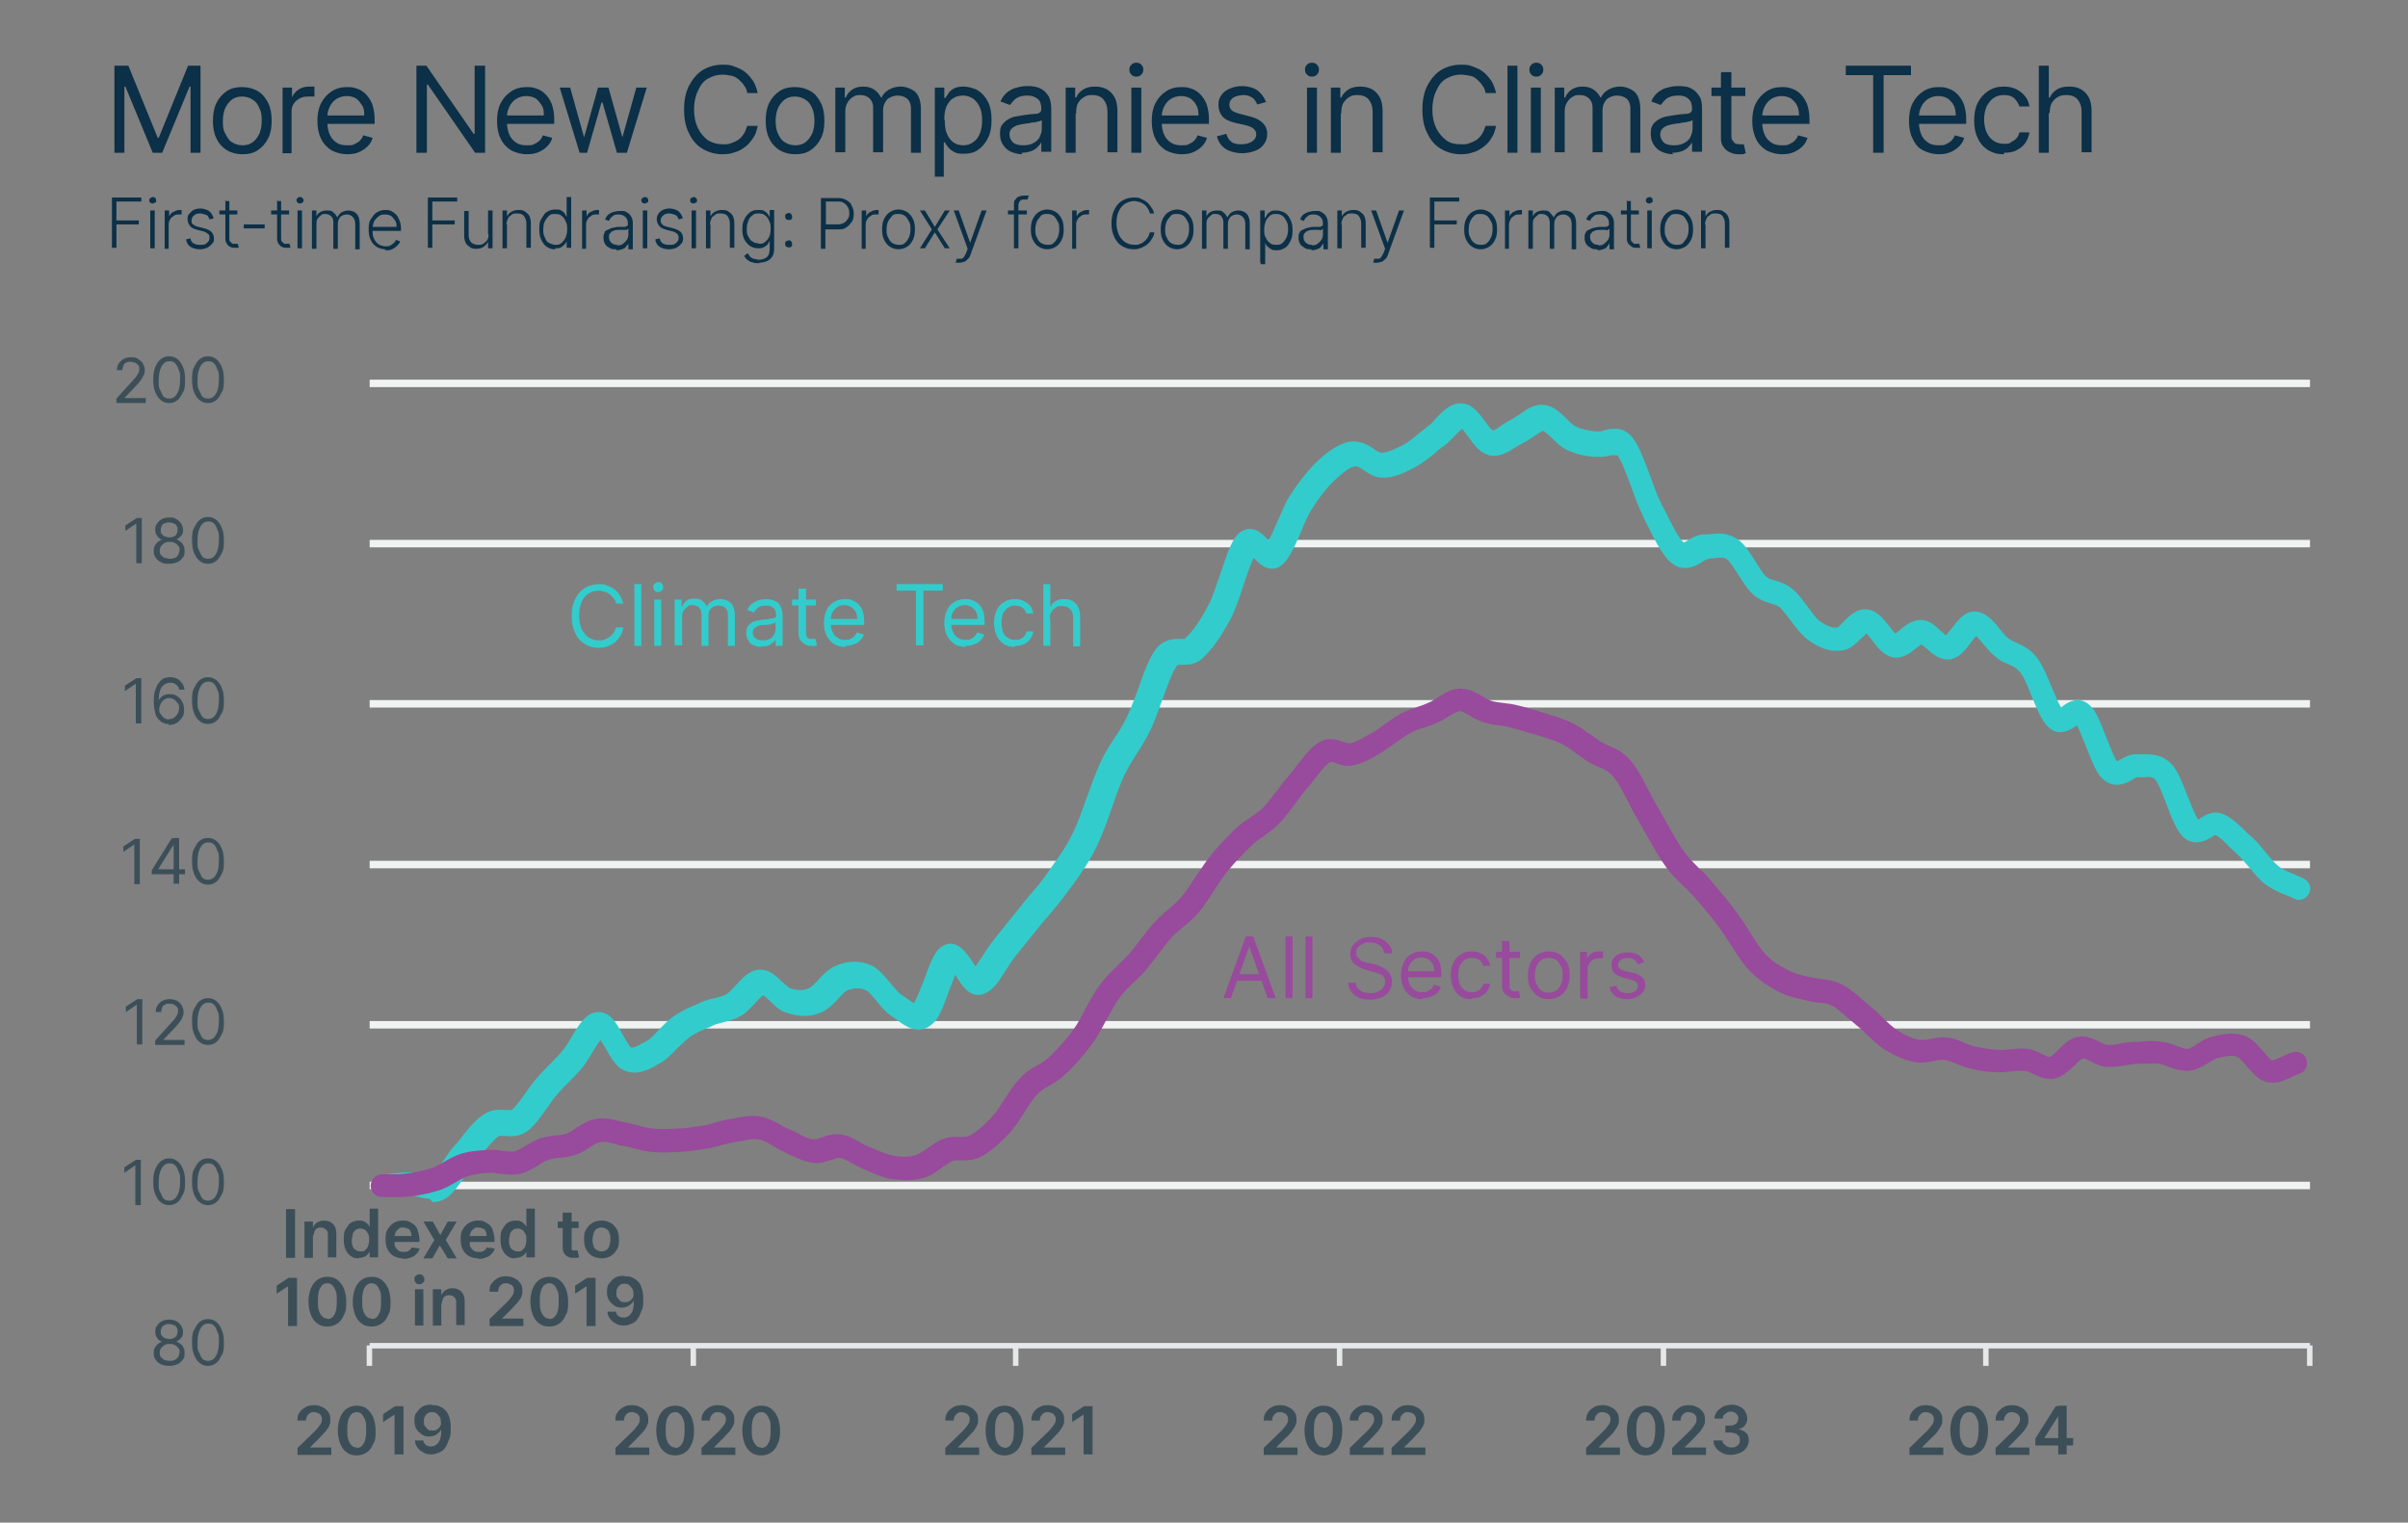 <?xml version="1.0" encoding="utf-8"?>
<svg xmlns="http://www.w3.org/2000/svg" id="Layer_1" version="1.1" viewBox="0 0 484 306">
  
  <rect x="0" y="0" width="484" height="306" fill="#808080" stroke="none"/>
  
  <defs>
    <style>
      .st0 {
        fill: #3cc;
      }

      .st1 {
        fill: #f1f2f2;
      }

      .st2 {
        fill: #3c4f58;
      }

      .st3 {
        isolation: isolate;
      }

      .st4 {
        fill: #0b3047;
      }

      .st5 {
        fill: #984a9c;
      }

      .st6 {
        fill: #e6e7e8;
      }
    </style>
  </defs>
  <g>
    <path class="st4" d="M23.3,13.2h2.5l5.9,14.5h.2l5.9-14.5h2.5v17.5h-2v-13.3h-.2l-5.5,13.3h-1.9l-5.5-13.3h-.2v13.3h-2V13.2h.3Z"/>
    <path class="st4" d="M48.7,31c-1.2,0-2.2-.3-3.1-.8-.9-.6-1.6-1.3-2.1-2.4-.5-1-.7-2.2-.7-3.5s.2-2.6.7-3.6,1.2-1.8,2.1-2.4c.9-.6,1.9-.8,3.1-.8s2.2.3,3.1.8,1.6,1.4,2.1,2.4.7,2.2.7,3.6-.2,2.5-.7,3.5-1.2,1.8-2.1,2.4-1.9.8-3.1.8ZM48.7,29.2c.9,0,1.6-.2,2.2-.7s1-1.1,1.3-1.8c.3-.8.4-1.6.4-2.4s0-1.7-.4-2.4c-.3-.8-.7-1.4-1.3-1.8s-1.3-.7-2.2-.7-1.6.2-2.2.7-1,1.1-1.3,1.8c-.3.8-.4,1.6-.4,2.4s0,1.7.4,2.4.7,1.4,1.3,1.8,1.3.7,2.2.7Z"/>
    <path class="st4" d="M56.8,30.7v-13.1h1.9v2h0c.2-.6.7-1.2,1.3-1.6s1.3-.6,2.1-.6.3,0,.6,0h.5v2h-1.3c-.6,0-1.2.1-1.7.4s-.9.6-1.2,1.1-.4,1-.4,1.6v8.3h-2,.1Z"/>
    <path class="st4" d="M69.9,31c-1.3,0-2.3-.3-3.3-.8-.9-.6-1.6-1.3-2.1-2.4-.5-1-.7-2.2-.7-3.5s.2-2.5.7-3.5,1.2-1.8,2.1-2.4,1.9-.9,3.1-.9,1.4.1,2,.3c.7.2,1.3.6,1.8,1.1s1,1.2,1.3,2,.5,1.9.5,3.1v.9h-10.1v-1.7h8c0-.7,0-1.4-.4-2s-.7-1-1.2-1.4c-.5-.3-1.2-.5-1.9-.5s-1.5.2-2.1.6-1,.9-1.3,1.5-.5,1.3-.5,2v1.2c0,1,.2,1.8.5,2.5s.8,1.2,1.4,1.6,1.3.5,2.1.5,1,0,1.4-.2.8-.4,1.1-.7c.3-.3.6-.7.7-1.1l1.9.5c-.2.7-.5,1.2-1,1.7s-1.1.9-1.8,1.2c-.7.3-1.5.4-2.4.4h.2Z"/>
    <path class="st4" d="M97.5,13.2v17.5h-2l-9.5-13.7h-.2v13.7h-2.1V13.2h2l9.5,13.7h.2v-13.7h2.1Z"/>
    <path class="st4" d="M106,31c-1.3,0-2.3-.3-3.3-.8-.9-.6-1.6-1.3-2.1-2.4-.5-1-.7-2.2-.7-3.5s.2-2.5.7-3.5,1.2-1.8,2.1-2.4,1.9-.9,3.1-.9,1.4.1,2,.3c.7.2,1.3.6,1.8,1.1s1,1.2,1.3,2,.5,1.9.5,3.1v.9h-10.1v-1.7h8c0-.7,0-1.4-.4-2s-.7-1-1.2-1.4c-.5-.3-1.2-.5-1.9-.5s-1.5.2-2.1.6-1,.9-1.3,1.5-.5,1.3-.5,2v1.2c0,1,.2,1.8.5,2.5s.8,1.2,1.4,1.6,1.3.5,2.1.5,1,0,1.4-.2.8-.4,1.1-.7c.3-.3.6-.7.7-1.1l1.9.5c-.2.7-.5,1.2-1,1.7s-1.1.9-1.8,1.2c-.7.3-1.5.4-2.4.4h.2Z"/>
    <path class="st4" d="M116.5,30.7l-4-13.1h2.1l2.8,10h0l2.8-10h2.1l2.8,10h0l2.8-10h2.1l-4,13.1h-2l-2.9-10.1h-.2l-2.9,10.1h-2,.3Z"/>
    <path class="st4" d="M152.3,18.7h-2.1c-.1-.6-.3-1.1-.7-1.6-.3-.5-.7-.8-1.1-1.2-.4-.3-.9-.6-1.5-.7s-1.1-.2-1.7-.2c-1.1,0-2,.3-2.9.8s-1.5,1.3-2,2.4c-.5,1-.8,2.3-.8,3.8s.3,2.8.8,3.8,1.2,1.8,2,2.4c.9.5,1.8.8,2.9.8s1.1,0,1.7-.2,1-.4,1.5-.7c.4-.3.8-.7,1.1-1.2s.5-1,.7-1.6h2.1c-.2.9-.4,1.7-.9,2.4s-.9,1.3-1.6,1.8-1.3.9-2.1,1.1c-.8.3-1.6.4-2.5.4-1.5,0-2.8-.4-4-1.1s-2.1-1.8-2.7-3.1c-.7-1.3-1-2.9-1-4.8s.3-3.4,1-4.8c.7-1.3,1.6-2.4,2.7-3.1,1.2-.7,2.5-1.1,4-1.1s1.7.1,2.5.4c.8.3,1.5.6,2.1,1.1s1.1,1.1,1.6,1.8c.4.7.7,1.5.9,2.4Z"/>
    <path class="st4" d="M159.8,31c-1.2,0-2.2-.3-3.1-.8-.9-.6-1.6-1.3-2.1-2.4-.5-1-.7-2.2-.7-3.5s.2-2.6.7-3.6,1.2-1.8,2.1-2.4c.9-.6,1.9-.8,3.1-.8s2.2.3,3.1.8,1.6,1.4,2.1,2.4.7,2.2.7,3.6-.2,2.5-.7,3.5-1.2,1.8-2.1,2.4-1.9.8-3.1.8ZM159.8,29.2c.9,0,1.6-.2,2.2-.7s1-1.1,1.3-1.8c.3-.8.4-1.6.4-2.4s-.1-1.7-.4-2.4c-.3-.8-.7-1.4-1.3-1.8s-1.3-.7-2.2-.7-1.6.2-2.2.7-1,1.1-1.3,1.8c-.3.8-.4,1.6-.4,2.4s.1,1.7.4,2.4.7,1.4,1.3,1.8,1.3.7,2.2.7Z"/>
    <path class="st4" d="M167.9,30.7v-13.1h1.9v2h.2c.3-.7.7-1.2,1.3-1.6s1.3-.6,2.2-.6,1.6.2,2.2.6c.6.4,1,.9,1.4,1.6h.1c.3-.7.8-1.2,1.5-1.6s1.5-.6,2.4-.6,2.1.4,2.9,1.1c.7.7,1.1,1.9,1.1,3.4v8.8h-2v-8.8c0-1-.3-1.7-.8-2.1s-1.2-.6-1.9-.6-1.6.3-2.1.8c-.5.6-.8,1.3-.8,2.1v8.5h-2v-9c0-.7-.2-1.3-.7-1.8s-1.1-.7-1.9-.7-1,.1-1.5.4-.8.7-1.1,1.2-.4,1.1-.4,1.7v8.2h-2,0Z"/>
    <path class="st4" d="M187.9,35.6v-18h1.9v2.1h.2c.1-.2.4-.5.6-.9s.6-.7,1.1-1,1.2-.4,2-.4,2.1.3,2.9.8,1.5,1.3,2,2.3.7,2.2.7,3.6-.2,2.6-.7,3.6-1.1,1.8-2,2.4c-.8.6-1.8.8-2.9.8s-1.5-.1-2-.4-.9-.6-1.2-1-.5-.7-.6-.9h-.2v6.9h-2,.2ZM189.9,24.2c0,1,.1,1.9.4,2.6.3.8.7,1.3,1.3,1.8.6.4,1.2.6,2,.6s1.5-.2,2.1-.7c.6-.4,1-1,1.3-1.8s.4-1.6.4-2.5-.1-1.8-.4-2.5c-.3-.7-.7-1.3-1.3-1.8-.6-.4-1.3-.7-2.1-.7s-1.5.2-2.1.6-1,1-1.3,1.7-.4,1.6-.4,2.6h.1Z"/>
    <path class="st4" d="M205.5,31c-.8,0-1.6-.2-2.3-.5s-1.2-.8-1.6-1.4c-.4-.6-.6-1.3-.6-2.2s.1-1.4.4-1.8.7-.8,1.2-1.1c.5-.3,1-.5,1.6-.6s1.2-.2,1.8-.3c.8-.1,1.4-.2,1.9-.2s.9-.1,1.1-.3c.2-.1.3-.4.3-.7h0c0-.9-.2-1.6-.7-2s-1.1-.7-2.1-.7-1.7.2-2.3.6c-.5.4-.9.9-1.2,1.3l-1.9-.7c.3-.8.8-1.4,1.4-1.9.6-.4,1.2-.8,1.9-.9.7-.2,1.3-.3,2-.3s.9,0,1.5.1,1.1.3,1.6.6.9.8,1.3,1.4c.3.6.5,1.4.5,2.5v8.6h-2v-1.8h-.1c-.1.3-.4.6-.7.9s-.7.6-1.3.8-1.2.3-1.9.3l.2.3ZM205.8,29.2c.8,0,1.5-.2,2-.5s1-.7,1.2-1.2.4-1,.4-1.6v-1.8c0,.1-.3.2-.6.3-.3,0-.6.2-1,.2s-.7.1-1.1.2c-.3,0-.6,0-.8.1-.5,0-1,.2-1.5.3-.5.2-.8.4-1.1.7-.3.3-.4.7-.4,1.2s.3,1.2.8,1.6,1.2.5,2,.5h.1Z"/>
    <path class="st4" d="M216.2,22.8v7.9h-2v-13.1h1.9v2h.2c.3-.7.8-1.2,1.4-1.6s1.4-.6,2.4-.6,1.7.2,2.3.5c.7.4,1.2.9,1.6,1.6.4.7.6,1.7.6,2.8v8.3h-2v-8.2c0-1-.3-1.8-.8-2.4s-1.3-.9-2.2-.9-1.2.1-1.7.4-.9.7-1.2,1.2-.4,1.2-.4,1.9v.2Z"/>
    <path class="st4" d="M228.4,15.4c-.4,0-.7-.1-1-.4-.3-.3-.4-.6-.4-1s.1-.7.4-1c.3-.3.6-.4,1-.4s.7.1,1,.4c.3.3.4.6.4,1s-.1.7-.4,1c-.3.3-.6.4-1,.4ZM227.4,30.7v-13.1h2v13.1h-2Z"/>
    <path class="st4" d="M237.6,31c-1.3,0-2.3-.3-3.3-.8-.9-.6-1.6-1.3-2.1-2.4-.5-1-.7-2.2-.7-3.5s.2-2.5.7-3.5,1.2-1.8,2.1-2.4c.9-.6,1.9-.9,3.1-.9s1.4.1,2,.3c.7.2,1.3.6,1.8,1.1s1,1.2,1.3,2,.5,1.9.5,3.1v.9h-10.1v-1.7h8c0-.7-.1-1.4-.4-2-.3-.6-.7-1-1.2-1.4-.5-.3-1.2-.5-1.9-.5s-1.5.2-2.1.6-1,.9-1.3,1.5-.5,1.3-.5,2v1.2c0,1,.2,1.8.5,2.5s.8,1.2,1.4,1.6c.6.4,1.3.5,2.1.5s1,0,1.4-.2.8-.4,1.1-.7c.3-.3.6-.7.7-1.1l1.9.5c-.2.7-.5,1.2-1,1.7s-1.1.9-1.8,1.2c-.7.3-1.5.4-2.4.4h.2Z"/>
    <path class="st4" d="M254.5,20.5l-1.8.5c-.1-.3-.3-.6-.5-.9s-.5-.5-.9-.7-.9-.3-1.4-.3-1.5.2-2,.5c-.5.4-.8.8-.8,1.4s.2.9.5,1.2c.4.3.9.5,1.7.7l1.9.5c1.2.3,2,.7,2.6,1.3.6.6.9,1.3.9,2.2s-.2,1.4-.6,2c-.4.6-1,1.1-1.8,1.4s-1.7.5-2.7.5-2.4-.3-3.3-.9c-.9-.6-1.4-1.4-1.7-2.5l1.9-.5c.2.7.5,1.2,1,1.6s1.2.5,2,.5,1.7-.2,2.2-.6c.6-.4.8-.9.8-1.4s-.2-.8-.5-1.1-.8-.5-1.5-.7l-2.2-.5c-1.2-.3-2.1-.7-2.6-1.3s-.8-1.4-.8-2.3.2-1.4.6-2c.4-.6,1-1,1.7-1.3s1.5-.5,2.5-.5,2.3.3,3.1.9c.7.6,1.3,1.3,1.6,2.2h.1Z"/>
    <path class="st4" d="M263.7,15.4c-.4,0-.7-.1-1-.4-.3-.3-.4-.6-.4-1s.1-.7.4-1,.6-.4,1-.4.7.1,1,.4c.3.3.4.6.4,1s-.1.7-.4,1-.6.4-1,.4ZM262.7,30.7v-13.1h2v13.1h-2Z"/>
    <path class="st4" d="M269.5,22.8v7.9h-2v-13.1h1.9v2h.2c.3-.7.8-1.2,1.4-1.6s1.4-.6,2.4-.6,1.7.2,2.3.5c.7.4,1.2.9,1.6,1.6s.6,1.7.6,2.8v8.3h-2v-8.2c0-1-.3-1.8-.8-2.4s-1.3-.9-2.2-.9-1.2.1-1.7.4-.9.7-1.2,1.2c-.3.5-.4,1.2-.4,1.9v.2Z"/>
    <path class="st4" d="M300.7,18.7h-2.1c-.1-.6-.3-1.1-.7-1.6-.3-.5-.7-.8-1.1-1.2s-.9-.6-1.5-.7-1.1-.2-1.7-.2c-1.1,0-2,.3-2.9.8s-1.5,1.3-2,2.4c-.5,1-.8,2.3-.8,3.8s.3,2.8.8,3.8,1.2,1.8,2,2.4,1.8.8,2.9.8,1.1,0,1.7-.2,1-.4,1.5-.7c.4-.3.8-.7,1.1-1.2s.5-1,.7-1.6h2.1c-.2.9-.4,1.7-.9,2.4-.4.7-.9,1.3-1.6,1.8s-1.3.9-2.1,1.1c-.8.3-1.6.4-2.5.4-1.5,0-2.8-.4-4-1.1s-2.1-1.8-2.7-3.1c-.7-1.3-1-2.9-1-4.8s.3-3.4,1-4.8c.7-1.3,1.6-2.4,2.7-3.1,1.2-.7,2.5-1.1,4-1.1s1.7.1,2.5.4,1.5.6,2.1,1.1,1.1,1.1,1.6,1.8c.4.7.7,1.5.9,2.4Z"/>
    <path class="st4" d="M305,13.2v17.5h-2V13.2h2Z"/>
    <path class="st4" d="M308.8,15.4c-.4,0-.7-.1-1-.4-.3-.3-.4-.6-.4-1s.1-.7.4-1,.6-.4,1-.4.7.1,1,.4c.3.3.4.6.4,1s-.1.7-.4,1-.6.4-1,.4ZM307.7,30.7v-13.1h2v13.1h-2Z"/>
    <path class="st4" d="M312.5,30.7v-13.1h1.9v2h.2c.3-.7.7-1.2,1.3-1.6.6-.4,1.3-.6,2.2-.6s1.6.2,2.2.6,1,.9,1.4,1.6h.1c.3-.7.8-1.2,1.5-1.6s1.5-.6,2.4-.6,2.1.4,2.9,1.1c.7.7,1.1,1.9,1.1,3.4v8.8h-2v-8.8c0-1-.3-1.7-.8-2.1s-1.2-.6-1.9-.6-1.6.3-2.1.8c-.5.6-.8,1.3-.8,2.1v8.5h-2v-9c0-.7-.2-1.3-.7-1.8s-1.1-.7-1.9-.7-1,.1-1.5.4-.8.7-1.1,1.2c-.3.5-.4,1.1-.4,1.7v8.2h-2Z"/>
    <path class="st4" d="M336.3,31c-.8,0-1.6-.2-2.3-.5-.7-.3-1.2-.8-1.6-1.4s-.6-1.3-.6-2.2.1-1.4.4-1.8c.3-.5.7-.8,1.2-1.1.5-.3,1-.5,1.6-.6s1.2-.2,1.8-.3c.8-.1,1.4-.2,1.9-.2s.9-.1,1.1-.3c.2-.1.3-.4.3-.7h0c0-.9-.2-1.6-.7-2-.5-.5-1.1-.7-2.1-.7s-1.7.2-2.3.6c-.5.4-.9.9-1.2,1.3l-1.9-.7c.3-.8.8-1.4,1.4-1.9.6-.4,1.2-.8,1.9-.9.7-.2,1.3-.3,2-.3s.9,0,1.5.1c.5,0,1.1.3,1.6.6.5.3.9.8,1.3,1.4s.5,1.4.5,2.5v8.6h-2v-1.8h-.1c-.1.3-.4.6-.7.9-.3.3-.7.6-1.3.8s-1.2.3-1.9.3l.2.3ZM336.6,29.2c.8,0,1.5-.2,2-.5s1-.7,1.2-1.2.4-1,.4-1.6v-1.8c0,.1-.3.2-.6.3-.3,0-.6.2-1,.2s-.7.1-1.1.2c-.3,0-.6,0-.8.1-.5,0-1,.2-1.5.3-.5.2-.8.4-1.1.7-.3.3-.4.7-.4,1.2s.3,1.2.8,1.6,1.2.5,2,.5h.1Z"/>
    <path class="st4" d="M350.8,17.6v1.7h-6.8v-1.7h6.8ZM346,14.5h2v12.5c0,.6,0,1,.3,1.3.2.3.4.5.6.6.3,0,.5.1.8.1h.8l.4,1.8c-.1,0-.3.1-.6.2h-.9c-.6,0-1.1-.1-1.7-.4-.5-.2-1-.6-1.3-1.1-.4-.5-.5-1.1-.5-1.9v-13h.1Z"/>
    <path class="st4" d="M358.3,31c-1.3,0-2.3-.3-3.3-.8-.9-.6-1.6-1.3-2.1-2.4s-.7-2.2-.7-3.5.2-2.5.7-3.5,1.2-1.8,2.1-2.4,1.9-.9,3.1-.9,1.4.1,2,.3c.7.2,1.3.6,1.8,1.1s1,1.2,1.3,2,.5,1.9.5,3.1v.9h-10.1v-1.7h8c0-.7-.1-1.4-.4-2s-.7-1-1.2-1.4c-.5-.3-1.2-.5-1.9-.5s-1.5.2-2.1.6-1,.9-1.3,1.5-.5,1.3-.5,2v1.2c0,1,.2,1.8.5,2.5s.8,1.2,1.4,1.6,1.3.5,2.1.5,1,0,1.4-.2.8-.4,1.1-.7c.3-.3.6-.7.7-1.1l1.9.5c-.2.7-.5,1.2-1,1.7s-1.1.9-1.8,1.2-1.5.4-2.4.4h.2Z"/>
    <path class="st4" d="M371,15.1v-1.9h13.1v1.9h-5.5v15.6h-2.1v-15.6h-5.5Z"/>
    <path class="st4" d="M389.8,31c-1.3,0-2.3-.3-3.3-.8s-1.6-1.3-2.1-2.4c-.5-1-.7-2.2-.7-3.5s.2-2.5.7-3.5,1.2-1.8,2.1-2.4,1.9-.9,3.1-.9,1.4.1,2,.3c.7.2,1.3.6,1.8,1.1s1,1.2,1.3,2,.5,1.9.5,3.1v.9h-10.1v-1.7h8c0-.7-.1-1.4-.4-2s-.7-1-1.2-1.4c-.5-.3-1.2-.5-1.9-.5s-1.5.2-2.1.6-1,.9-1.3,1.5-.5,1.3-.5,2v1.2c0,1,.2,1.8.5,2.5s.8,1.2,1.4,1.6,1.3.5,2.1.5,1,0,1.4-.2.8-.4,1.1-.7c.3-.3.6-.7.7-1.1l1.9.5c-.2.7-.5,1.2-1,1.7s-1.1.9-1.8,1.2c-.7.3-1.5.4-2.4.4h.2Z"/>
    <path class="st4" d="M402.7,31c-1.2,0-2.3-.3-3.2-.9-.9-.6-1.6-1.4-2-2.4-.5-1-.7-2.2-.7-3.5s.2-2.5.7-3.5,1.2-1.8,2.1-2.4,1.9-.9,3.1-.9,1.8.2,2.5.5,1.3.8,1.8,1.4.8,1.3.9,2.1h-2c-.2-.6-.5-1.1-1-1.6s-1.2-.7-2.1-.7-1.5.2-2.1.6-1,1-1.4,1.7c-.3.7-.5,1.6-.5,2.6s.2,1.9.5,2.6.8,1.3,1.4,1.7c.6.4,1.3.6,2.1.6s1,0,1.4-.3.8-.4,1.1-.8c.3-.3.5-.8.6-1.2h2c-.1.8-.4,1.5-.8,2.1s-1,1.1-1.8,1.5c-.7.4-1.6.5-2.5.5v.3Z"/>
    <path class="st4" d="M411.8,22.8v7.9h-2V13.2h2v6.4h.2c.3-.7.8-1.2,1.4-1.6s1.4-.6,2.5-.6,1.7.2,2.3.5c.7.4,1.2.9,1.6,1.6s.6,1.7.6,2.8v8.3h-2v-8.2c0-1-.3-1.8-.8-2.4s-1.3-.9-2.2-.9-1.2.1-1.8.4c-.5.3-.9.7-1.2,1.2-.3.5-.4,1.2-.4,1.9l-.2.2Z"/>
    <path class="st4" d="M22.5,49.9v-10.2h5.9v.8h-5v3.8h4.5v.8h-4.5v4.7h-.9Z"/>
    <path class="st4" d="M30.7,40.9c-.2,0-.3,0-.5-.2-.1,0-.2-.3-.2-.4s0-.3.2-.5c.1,0,.3-.2.5-.2s.3,0,.5.2c.1,0,.2.3.2.5s0,.3-.2.4c-.1,0-.3.2-.5.2ZM30.2,49.9v-7.6h.9v7.6h-.9Z"/>
    <path class="st4" d="M33.1,49.9v-7.6h.9v1.2h0c.2-.4.4-.7.8-.9.4-.2.8-.4,1.3-.4s.2,0,.2,0h.2v.9h-.5c-.4,0-.8,0-1.1.3-.3.2-.6.4-.7.7-.2.3-.3.6-.3,1v4.9h-.9,0Z"/>
    <path class="st4" d="M42.9,43.9l-.8.2c0-.2-.2-.4-.3-.6,0-.2-.3-.3-.6-.4-.2,0-.5-.2-.9-.2s-.9,0-1.3.4c-.3.2-.5.6-.5,1s0,.6.3.8.6.4,1.1.5l1.2.3c.6.2,1.1.4,1.4.7s.5.8.5,1.3,0,.8-.4,1.1c-.2.3-.6.6-1,.8s-.9.3-1.5.3-1.4-.2-1.8-.5c-.5-.3-.8-.8-.9-1.5l.9-.2c0,.5.3.8.6,1s.7.3,1.3.3,1.1,0,1.4-.4c.4-.3.5-.6.5-1s0-.6-.3-.8-.5-.4-.9-.5l-1.2-.3c-.7-.2-1.2-.4-1.5-.8s-.5-.8-.5-1.3,0-.8.3-1.1.5-.6.9-.8.9-.3,1.4-.3,1.3.2,1.7.5.7.8.9,1.3v.2Z"/>
    <path class="st4" d="M47.7,42.3v.8h-3.6v-.8h3.6ZM45.2,40.4h.9v7.5c0,.3,0,.6.2.7s.3.3.4.4c.2,0,.4,0,.6,0h.5l.2.8h-.8c-.3,0-.6,0-.9-.2-.3,0-.5-.4-.7-.6-.2-.3-.3-.6-.3-1v-7.7h-.1Z"/>
    <path class="st4" d="M53.2,45.1v.8h-4.2v-.8h4.2Z"/>
    <path class="st4" d="M58.1,42.3v.8h-3.6v-.8h3.6ZM55.6,40.4h.9v7.5c0,.3,0,.6.2.7s.3.3.4.4c.2,0,.4,0,.6,0h.5l.2.8h-.8c-.3,0-.6,0-.9-.2-.3,0-.5-.4-.7-.6-.2-.3-.3-.6-.3-1v-7.7h-.1Z"/>
    <path class="st4" d="M60.3,40.9c-.2,0-.3,0-.5-.2s-.2-.3-.2-.4,0-.3.2-.5.3-.2.5-.2.3,0,.5.2.2.3.2.5,0,.3-.2.4c0,0-.3.2-.5.2ZM59.8,49.9v-7.6h.9v7.6h-.9Z"/>
    <path class="st4" d="M62.7,49.9v-7.6h.9v1.2h0c.2-.4.4-.7.8-.9s.8-.3,1.3-.3,1,0,1.3.4c.3.2.6.6.8,1h0c.2-.4.5-.8.8-1,.4-.2.9-.4,1.4-.4s1.3.2,1.7.7c.4.4.6,1.1.6,2v5.1h-.9v-5.1c0-.6-.2-1.1-.5-1.4-.3-.3-.7-.5-1.2-.5s-1,.2-1.3.5c-.3.4-.5.8-.5,1.4v5h-.9v-5.2c0-.5,0-.9-.4-1.3-.3-.3-.7-.5-1.2-.5s-.7,0-.9.3c-.3.2-.5.4-.7.7s-.2.7-.2,1.1v4.9h-.9Z"/>
    <path class="st4" d="M77.5,50.1c-.7,0-1.3-.2-1.8-.5s-.9-.8-1.2-1.4-.4-1.3-.4-2,0-1.5.4-2.1.7-1.1,1.2-1.4,1.1-.5,1.7-.5.8,0,1.2.2c.4.2.7.4,1,.7s.5.7.7,1.2.3,1,.3,1.7v.4h-6v-.8h5.1c0-.5,0-.9-.3-1.3s-.5-.7-.8-.9-.8-.3-1.2-.3-.9,0-1.3.4c-.4.3-.7.6-.9,1-.2.4-.3.9-.3,1.4v.5c0,.6,0,1.1.3,1.6.2.5.5.8.9,1.1.4.2.8.4,1.4.4s.7,0,1-.2.5-.3.7-.5.3-.4.4-.6l.8.3c0,.3-.3.6-.6.9-.3.3-.6.5-1,.7s-.8.2-1.4.2v-.2Z"/>
    <path class="st4" d="M86,49.9v-10.2h5.9v.8h-5v3.8h4.5v.8h-4.5v4.7h-.9Z"/>
    <path class="st4" d="M98.1,47v-4.7h.9v7.6h-.9v-1.3h0c-.2.4-.5.7-.9,1s-.9.4-1.4.4-.9,0-1.3-.3-.7-.5-.9-.9c-.2-.4-.3-.9-.3-1.5v-4.9h.9v4.9c0,.6.2,1.1.5,1.4s.8.5,1.4.5.7,0,1-.2.6-.4.8-.7c.2-.3.3-.7.3-1.2h0Z"/>
    <path class="st4" d="M101.9,45.1v4.8h-.9v-7.6h.9v1.2h0c.2-.4.5-.7.8-.9.4-.2.8-.4,1.4-.4s1,0,1.4.3.7.5.9.9c.2.4.3.9.3,1.5v4.9h-.9v-4.9c0-.6-.2-1.1-.5-1.5s-.8-.5-1.4-.5-.8,0-1.1.3c-.3.2-.6.4-.7.7s-.3.7-.3,1.2h0Z"/>
    <path class="st4" d="M111.5,50.1c-.6,0-1.2-.2-1.6-.5-.5-.3-.8-.8-1.1-1.4-.3-.6-.4-1.3-.4-2.1s0-1.5.4-2.1.6-1.1,1.1-1.4,1-.5,1.7-.5.9,0,1.2.2.6.4.7.6.3.5.4.7h0v-4h.9v10.2h-.9v-1.4h0c0,.2-.2.5-.4.7-.2.2-.4.4-.7.6-.3.2-.7.2-1.2.2v.2ZM111.6,49.2c.5,0,.9,0,1.3-.4.3-.3.6-.6.8-1.1.2-.5.3-1,.3-1.6s0-1.1-.3-1.6c-.2-.5-.4-.8-.8-1.1-.3-.3-.8-.4-1.3-.4s-.9,0-1.3.4c-.3.3-.6.7-.8,1.1s-.3,1-.3,1.6,0,1.1.3,1.6c.2.5.4.9.8,1.1s.8.4,1.3.4Z"/>
    <path class="st4" d="M117,49.9v-7.6h.9v1.2h0c.2-.4.4-.7.8-.9s.8-.4,1.3-.4.2,0,.2,0h.2v.9h-.5c-.4,0-.8,0-1.1.3-.3.2-.6.4-.7.7-.2.3-.3.6-.3,1v4.9h-.9,0Z"/>
    <path class="st4" d="M123.8,50.1c-.5,0-.9,0-1.3-.3-.4-.2-.7-.4-.9-.8-.2-.3-.3-.8-.3-1.2s0-.7.2-1c0-.3.3-.5.6-.6s.6-.3.9-.4c.4,0,.8-.2,1.2-.2s.8,0,1.1,0c.3,0,.5,0,.7-.2.2,0,.2-.2.2-.4v-.2c0-.5-.2-.9-.5-1.2s-.8-.5-1.3-.5-1,0-1.3.4c-.3.2-.6.5-.7.9l-.8-.3c.2-.4.4-.8.7-1s.6-.4,1-.5.8-.2,1.1-.2.6,0,.9,0,.6.2.9.4.5.4.7.8c.2.3.3.8.3,1.3v5.2h-.9v-1.2h0c0,.2-.3.4-.5.7s-.5.4-.8.5-.7.2-1.1.2v-.2ZM124,49.3c.5,0,.9,0,1.2-.3.3-.2.6-.5.8-.8.2-.3.3-.7.3-1.1v-1.1s-.2,0-.3.2c-.2,0-.3,0-.5,0h-1.1c-.4,0-.8,0-1.1.2-.3,0-.5.3-.7.5s-.2.5-.2.8c0,.5.2.8.5,1.1s.7.4,1.2.4h-.1Z"/>
    <path class="st4" d="M129.6,40.9c-.2,0-.3,0-.5-.2-.1,0-.2-.3-.2-.4s0-.3.2-.5c.1,0,.3-.2.5-.2s.3,0,.5.2c.1,0,.2.3.2.5s0,.3-.2.4c-.1,0-.3.2-.5.2ZM129.2,49.9v-7.6h.9v7.6h-.9Z"/>
    <path class="st4" d="M137.2,43.9l-.8.2c0-.2-.2-.4-.3-.6-.1-.2-.3-.3-.6-.4-.2,0-.5-.2-.9-.2s-.9,0-1.3.4c-.3.2-.5.6-.5,1s.1.6.3.8.6.4,1.1.5l1.2.3c.6.2,1.1.4,1.4.7s.5.8.5,1.3-.1.8-.4,1.1c-.2.3-.6.6-1,.8s-.9.3-1.5.3-1.4-.2-1.8-.5c-.5-.3-.8-.8-.9-1.5l.9-.2c.1.5.3.8.6,1s.7.3,1.3.3,1.1,0,1.4-.4c.4-.3.5-.6.5-1s-.1-.6-.3-.8-.5-.4-.9-.5l-1.2-.3c-.7-.2-1.2-.4-1.5-.8s-.5-.8-.5-1.3.1-.8.3-1.1.5-.6.9-.8.9-.3,1.4-.3,1.3.2,1.7.5.7.8.9,1.3v.2Z"/>
    <path class="st4" d="M139.4,40.9c-.2,0-.3,0-.5-.2-.1,0-.2-.3-.2-.4s0-.3.2-.5c.1,0,.3-.2.5-.2s.3,0,.5.2c.1,0,.2.3.2.5s0,.3-.2.4c-.1,0-.3.2-.5.2ZM139,49.9v-7.6h.9v7.6h-.9Z"/>
    <path class="st4" d="M142.8,45.1v4.8h-.9v-7.6h.9v1.2h0c.2-.4.5-.7.8-.9.4-.2.8-.4,1.4-.4s1,0,1.4.3.7.5.9.9.3.9.3,1.5v4.9h-.9v-4.9c0-.6-.2-1.1-.5-1.5s-.8-.5-1.4-.5-.8,0-1.1.3c-.3.2-.6.4-.7.7s-.3.7-.3,1.2h.1Z"/>
    <path class="st4" d="M152.6,52.9c-.5,0-1,0-1.4-.2-.4,0-.7-.3-1-.5s-.5-.5-.6-.8l.7-.5c.1.2.3.4.4.6s.4.3.7.5c.3,0,.7.2,1.1.2.7,0,1.2-.2,1.6-.5.4-.3.6-.9.6-1.6v-1.7h0c-.1.2-.3.5-.4.7-.2.2-.4.4-.8.6-.3.2-.7.2-1.2.2s-1.2-.2-1.6-.5-.8-.7-1.1-1.3-.4-1.2-.4-2,.1-1.5.4-2c.3-.6.6-1,1.1-1.4s1-.5,1.7-.5.9,0,1.2.2.6.4.7.6c.2.2.3.5.4.7h0v-1.5h.9v7.8c0,.6-.1,1.2-.4,1.6-.3.4-.6.7-1.1.9s-1,.3-1.6.3h.1ZM152.5,49c.5,0,.9,0,1.3-.4.3-.2.6-.6.8-1s.3-1,.3-1.6,0-1.1-.3-1.6c-.2-.5-.4-.8-.8-1.1-.3-.3-.8-.4-1.3-.4s-.9,0-1.3.4c-.4.3-.6.6-.8,1.1s-.3,1-.3,1.6,0,1.1.3,1.5c.2.4.4.8.8,1,.4.3.8.4,1.3.4h0Z"/>
    <path class="st4" d="M158.5,44.2c-.2,0-.4,0-.5-.2-.1,0-.2-.3-.2-.5s0-.4.2-.5.3-.2.5-.2.4,0,.5.2.2.3.2.5v.4c0,0-.2.2-.3.3h-.4ZM158.5,49.7c-.2,0-.4,0-.5-.2-.1,0-.2-.3-.2-.5s0-.4.2-.5c.1,0,.3-.2.5-.2s.4,0,.5.2c.1,0,.2.3.2.5v.4c0,0-.2.2-.3.3h-.4Z"/>
    <path class="st4" d="M171.2,41.3c-.2-.5-.6-.8-1.1-1.1s-1.1-.4-1.8-.4h-3.3v10.2h.9v-3.9h2.4c.7,0,1.3,0,1.8-.4.5-.3.8-.7,1.1-1.1s.4-1,.4-1.6-.1-1.1-.4-1.6h0ZM170.4,44c-.2.3-.4.6-.8.8-.4.2-.8.3-1.3.3h-2.3v-4.6h2.3c.5,0,1,0,1.3.3.4.2.6.5.8.8s.3.7.3,1.2,0,.8-.3,1.2Z"/>
    <path class="st4" d="M173.2,49.9v-7.6h.9v1.2h0c.2-.4.4-.7.8-.9.4-.2.8-.4,1.3-.4s.2,0,.2,0h.2v.9h-.5c-.4,0-.8,0-1.1.3-.3.2-.6.4-.7.7-.2.3-.3.6-.3,1v4.9h-.9.1Z"/>
    <path class="st4" d="M180.6,50.1c-.7,0-1.2-.2-1.7-.5s-.9-.8-1.2-1.4-.4-1.3-.4-2.1.1-1.5.4-2.1c.3-.6.7-1.1,1.2-1.4s1.1-.5,1.7-.5,1.2.2,1.7.5.9.8,1.2,1.4c.3.6.4,1.3.4,2.1s-.1,1.5-.4,2.1c-.3.6-.7,1.1-1.2,1.4s-1.1.5-1.7.5ZM180.6,49.2c.5,0,1,0,1.3-.4.4-.3.6-.7.8-1.1.2-.5.3-1,.3-1.6s0-1.1-.3-1.6-.5-.9-.8-1.1c-.4-.3-.8-.4-1.3-.4s-1,0-1.3.4-.6.7-.8,1.1c-.2.5-.3,1-.3,1.6s0,1.1.3,1.6c.2.5.5.9.8,1.1s.8.4,1.3.4Z"/>
    <path class="st4" d="M185.9,42.3l2,3.3,2-3.3h1l-2.5,3.8,2.5,3.8h-1l-2-3.2-2,3.2h-1l2.4-3.8-2.4-3.8h1Z"/>
    <path class="st4" d="M193,52.8h-.5c-.2,0-.3,0-.4,0l.2-.8c.3,0,.6,0,.8,0s.4,0,.6-.3c.2-.2.3-.5.5-.9l.3-.8-2.8-7.7h1l2.3,6.5h0l2.3-6.5h1l-3.2,8.8c-.1.4-.3.7-.5.9s-.4.4-.7.6c-.3,0-.6.2-.9.2h0Z"/>
    <path class="st4" d="M206.4,42.3v.8h-3.8v-.8h3.8ZM203.8,49.9v-8.8c0-.4,0-.8.3-1,.2-.3.4-.5.7-.6s.6-.2,1-.2h.6c.2,0,.3,0,.4,0l-.3.8h-.6c-.4,0-.7,0-.9.3s-.3.5-.3.9v8.6h-.9Z"/>
    <path class="st4" d="M210.5,50.1c-.7,0-1.2-.2-1.7-.5s-.9-.8-1.2-1.4-.4-1.3-.4-2.1.1-1.5.4-2.1c.3-.6.7-1.1,1.2-1.4s1.1-.5,1.7-.5,1.2.2,1.7.5.9.8,1.2,1.4c.3.6.4,1.3.4,2.1s-.1,1.5-.4,2.1c-.3.6-.7,1.1-1.2,1.4s-1.1.5-1.7.5ZM210.5,49.2c.5,0,1,0,1.3-.4.4-.3.6-.7.8-1.1.2-.5.3-1,.3-1.6s0-1.1-.3-1.6-.5-.9-.8-1.1c-.4-.3-.8-.4-1.3-.4s-1,0-1.3.4-.6.7-.8,1.1c-.2.5-.3,1-.3,1.6s0,1.1.3,1.6c.2.5.5.9.8,1.1s.8.4,1.3.4Z"/>
    <path class="st4" d="M215.5,49.9v-7.6h.9v1.2h0c.2-.4.4-.7.8-.9.4-.2.8-.4,1.3-.4s.2,0,.2,0h.2v.9h-.5c-.4,0-.8,0-1.1.3-.3.2-.6.4-.7.7-.2.3-.3.6-.3,1v4.9h-.9.1Z"/>
    <path class="st4" d="M232,42.9h-.9c0-.3-.2-.7-.4-1s-.4-.6-.7-.8-.6-.4-.9-.5c-.3,0-.7-.2-1.1-.2-.6,0-1.2.2-1.8.5-.5.3-1,.8-1.3,1.5-.3.6-.5,1.4-.5,2.4s.2,1.7.5,2.4c.3.6.7,1.1,1.3,1.5.5.3,1.1.5,1.8.5s.8,0,1.1-.2c.3,0,.7-.3.9-.5.3-.2.5-.5.7-.8s.3-.6.4-1h.9c0,.5-.2.9-.5,1.3-.2.4-.5.8-.9,1.1-.3.3-.8.5-1.2.7s-1,.3-1.5.3c-.9,0-1.6-.2-2.3-.6-.7-.4-1.2-1-1.6-1.8-.4-.8-.6-1.7-.6-2.8s.2-2,.6-2.8c.4-.8.9-1.4,1.6-1.8.7-.4,1.4-.6,2.3-.6s1,0,1.5.3c.5.2.9.4,1.2.7.4.3.6.7.9,1.1s.4.8.5,1.3v-.2Z"/>
    <path class="st4" d="M236.6,50.1c-.7,0-1.2-.2-1.7-.5s-.9-.8-1.2-1.4-.4-1.3-.4-2.1.1-1.5.4-2.1c.3-.6.7-1.1,1.2-1.4s1.1-.5,1.7-.5,1.2.2,1.7.5.9.8,1.2,1.4c.3.6.4,1.3.4,2.1s-.1,1.5-.4,2.1c-.3.6-.7,1.1-1.2,1.4s-1.1.5-1.7.5ZM236.6,49.2c.5,0,1,0,1.3-.4.4-.3.6-.7.8-1.1.2-.5.3-1,.3-1.6s0-1.1-.3-1.6-.5-.9-.8-1.1c-.4-.3-.8-.4-1.3-.4s-1,0-1.3.4-.6.7-.8,1.1c-.2.5-.3,1-.3,1.6s0,1.1.3,1.6c.2.5.5.9.8,1.1s.8.4,1.3.4Z"/>
    <path class="st4" d="M241.6,49.9v-7.6h.9v1.2h0c.2-.4.4-.7.8-.9.4-.2.8-.3,1.3-.3s1,0,1.3.4c.3.2.6.6.8,1h0c.2-.4.5-.8.8-1s.9-.4,1.4-.4,1.3.2,1.7.7c.4.4.6,1.1.6,2v5.1h-.9v-5.1c0-.6-.2-1.1-.5-1.4s-.7-.5-1.2-.5-1,.2-1.3.5c-.3.4-.5.8-.5,1.4v5h-.9v-5.2c0-.5-.1-.9-.4-1.3s-.7-.5-1.2-.5-.7,0-.9.3c-.3.2-.5.4-.7.7s-.2.7-.2,1.1v4.9h-.9Z"/>
    <path class="st4" d="M253.3,52.8v-10.5h.9v1.5h.1c.1-.2.3-.5.4-.7s.4-.4.7-.6.7-.2,1.2-.2,1.2.2,1.7.5.8.8,1.1,1.4.4,1.3.4,2.1-.1,1.5-.4,2.1-.6,1.1-1.1,1.4c-.5.3-1,.5-1.6.5s-.8,0-1.2-.2c-.3-.2-.6-.4-.8-.6-.2-.2-.3-.5-.4-.7h0v4.3h-.9v-.3ZM254.1,46.1c0,.6,0,1.2.3,1.6.2.5.4.8.8,1.1.3.3.8.4,1.3.4s.9,0,1.3-.4.6-.7.8-1.1c.2-.5.3-1,.3-1.6s0-1.1-.3-1.6-.4-.8-.8-1.1-.8-.4-1.3-.4-.9,0-1.3.4-.6.6-.8,1.1-.3,1-.3,1.6h0Z"/>
    <path class="st4" d="M263.5,50.1c-.5,0-.9,0-1.3-.3s-.7-.4-.9-.8c-.2-.3-.3-.8-.3-1.2s0-.7.2-1c.1-.3.3-.5.6-.6s.6-.3.9-.4c.4,0,.8-.2,1.2-.2s.8,0,1.1,0,.5,0,.7-.2c.2,0,.2-.2.2-.4v-.2c0-.5-.2-.9-.5-1.2s-.8-.5-1.3-.5-1,0-1.3.4c-.3.2-.6.5-.7.9l-.8-.3c.2-.4.4-.8.7-1,.3-.2.6-.4,1-.5s.8-.2,1.1-.2.6,0,.9,0,.6.2.9.4.5.4.7.8c.2.3.3.8.3,1.3v5.2h-.9v-1.2h0c-.1.2-.3.4-.5.7s-.5.4-.8.5-.7.2-1.1.2v-.2ZM263.6,49.3c.5,0,.9,0,1.2-.3.3-.2.6-.5.8-.8.2-.3.3-.7.3-1.1v-1.1s-.2,0-.3.2-.3,0-.5,0-.4,0-.6,0h-.5c-.4,0-.8,0-1.1.2-.3,0-.5.3-.7.5s-.2.5-.2.8c0,.5.2.8.5,1.1s.7.4,1.2.4h0Z"/>
    <path class="st4" d="M269.7,45.1v4.8h-.9v-7.6h.9v1.2h0c.2-.4.5-.7.8-.9.4-.2.8-.4,1.4-.4s1,0,1.4.3.7.5.9.9c.2.4.3.9.3,1.5v4.9h-.9v-4.9c0-.6-.2-1.1-.5-1.5s-.8-.5-1.4-.5-.8,0-1.1.3c-.3.2-.6.4-.7.7s-.3.7-.3,1.2h.1Z"/>
    <path class="st4" d="M276.9,52.8h-.5c-.2,0-.3,0-.4,0l.2-.8c.3,0,.6,0,.8,0s.4,0,.6-.3.3-.5.5-.9l.3-.8-2.8-7.7h1l2.3,6.5h0l2.3-6.5h1l-3.2,8.8c-.1.4-.3.7-.5.9s-.4.4-.7.6c-.3,0-.6.2-.9.2h0Z"/>
    <path class="st4" d="M287.4,49.9v-10.2h5.9v.8h-5v3.8h4.5v.8h-4.5v4.7h-.9Z"/>
    <path class="st4" d="M297.6,50.1c-.7,0-1.2-.2-1.7-.5s-.9-.8-1.2-1.4-.4-1.3-.4-2.1.1-1.5.4-2.1.7-1.1,1.2-1.4c.5-.3,1.1-.5,1.7-.5s1.2.2,1.7.5.9.8,1.2,1.4c.3.6.4,1.3.4,2.1s-.1,1.5-.4,2.1-.7,1.1-1.2,1.4c-.5.3-1.1.5-1.7.5ZM297.6,49.2c.5,0,1,0,1.3-.4.4-.3.6-.7.8-1.1.2-.5.3-1,.3-1.6s0-1.1-.3-1.6-.5-.9-.8-1.1c-.4-.3-.8-.4-1.3-.4s-1,0-1.3.4c-.4.3-.6.7-.8,1.1-.2.5-.3,1-.3,1.6s0,1.1.3,1.6c.2.5.5.9.8,1.1.4.3.8.4,1.3.4Z"/>
    <path class="st4" d="M302.5,49.9v-7.6h.9v1.2h0c.2-.4.4-.7.8-.9s.8-.4,1.3-.4.2,0,.2,0h.2v.9h-.5c-.4,0-.8,0-1.1.3-.3.2-.6.4-.7.7s-.3.6-.3,1v4.9h-.9.1Z"/>
    <path class="st4" d="M307.2,49.9v-7.6h.9v1.2h0c.2-.4.4-.7.8-.9s.8-.3,1.3-.3,1,0,1.3.4.6.6.8,1h0c.2-.4.5-.8.8-1,.4-.2.9-.4,1.4-.4s1.3.2,1.7.7c.4.4.6,1.1.6,2v5.1h-.9v-5.1c0-.6-.2-1.1-.5-1.4-.3-.3-.7-.5-1.2-.5s-1,.2-1.3.5c-.3.4-.5.8-.5,1.4v5h-.9v-5.2c0-.5-.1-.9-.4-1.3-.3-.3-.7-.5-1.2-.5s-.7,0-.9.3c-.3.2-.5.4-.7.7s-.2.7-.2,1.1v4.9h-.9,0Z"/>
    <path class="st4" d="M321,50.1c-.5,0-.9,0-1.3-.3s-.7-.4-.9-.8c-.2-.3-.3-.8-.3-1.2s0-.7.2-1c.1-.3.3-.5.6-.6s.6-.3.9-.4c.4,0,.8-.2,1.2-.2s.8,0,1.1,0,.5,0,.7-.2c.2,0,.2-.2.2-.4v-.2c0-.5-.2-.9-.5-1.2s-.8-.5-1.3-.5-1,0-1.3.4c-.3.2-.6.5-.7.9l-.8-.3c.2-.4.4-.8.7-1,.3-.2.6-.4,1-.5s.8-.2,1.1-.2.6,0,.9,0,.6.2.9.4.5.4.7.8c.2.3.3.8.3,1.3v5.2h-.9v-1.2h0c-.1.2-.3.4-.5.7s-.5.4-.8.5-.7.2-1.1.2v-.2ZM321.2,49.3c.5,0,.9,0,1.2-.3.3-.2.6-.5.8-.8.2-.3.3-.7.3-1.1v-1.1s-.2,0-.3.2-.3,0-.5,0-.4,0-.6,0h-.5c-.4,0-.8,0-1.1.2-.3,0-.5.3-.7.5s-.2.5-.2.8c0,.5.2.8.5,1.1s.7.4,1.2.4h0Z"/>
    <path class="st4" d="M329.4,42.3v.8h-3.6v-.8h3.6ZM326.9,40.4h.9v7.5c0,.3,0,.6.2.7s.3.3.4.4c.2,0,.4,0,.6,0h.5l.2.8h-.8c-.3,0-.6,0-.9-.2s-.5-.4-.7-.6c-.2-.3-.3-.6-.3-1v-7.7h-.1Z"/>
    <path class="st4" d="M331.5,40.9c-.2,0-.3,0-.5-.2-.1,0-.2-.3-.2-.4s0-.3.2-.5c.1,0,.3-.2.5-.2s.3,0,.5.2c.1,0,.2.3.2.5s0,.3-.2.4c-.1,0-.3.2-.5.2ZM331.1,49.9v-7.6h.9v7.6h-.9Z"/>
    <path class="st4" d="M337,50.1c-.7,0-1.2-.2-1.7-.5s-.9-.8-1.2-1.4-.4-1.3-.4-2.1.1-1.5.4-2.1.7-1.1,1.2-1.4c.5-.3,1.1-.5,1.7-.5s1.2.2,1.7.5.9.8,1.2,1.4c.3.6.4,1.3.4,2.1s-.1,1.5-.4,2.1-.7,1.1-1.2,1.4c-.5.3-1.1.5-1.7.5ZM337,49.2c.5,0,1,0,1.3-.4s.6-.7.8-1.1c.2-.5.3-1,.3-1.6s0-1.1-.3-1.6-.5-.9-.8-1.1-.8-.4-1.3-.4-1,0-1.3.4c-.4.3-.6.7-.8,1.1s-.3,1-.3,1.6,0,1.1.3,1.6c.2.5.5.9.8,1.1.4.3.8.4,1.3.4Z"/>
    <path class="st4" d="M342.8,45.1v4.8h-.9v-7.6h.9v1.2h0c.2-.4.5-.7.8-.9.4-.2.8-.4,1.4-.4s1,0,1.4.3.7.5.9.9c.2.4.3.9.3,1.5v4.9h-.9v-4.9c0-.6-.2-1.1-.5-1.5s-.8-.5-1.4-.5-.8,0-1.1.3c-.3.2-.6.4-.7.7s-.3.7-.3,1.2h.1Z"/>
  </g>
  <path class="st1" d="M464.2,239H74.3v-1.5h390v1.5h0ZM464.2,206.7H74.3v-1.5h390v1.5h0ZM464.2,174.5H74.3v-1.5h390v1.5h0ZM464.2,142.2H74.3v-1.5h390v1.5h0ZM464.2,110H74.3v-1.5h390v1.5h0ZM464.2,77.8H74.3v-1.5h390v1.5h0Z"/>
  <rect class="st6" height="1.1" width="390" x="74.3" y="269.9"/>
  <path class="st6" d="M464.8,274.5h-1.1v-4.1h1.1v4.1ZM399.7,274.5h-1.1v-4.1h1.1v4.1ZM334.9,274.5h-1.1v-4.1h1.1v4.1ZM269.8,274.5h-1.1v-4.1h1.1v4.1ZM204.7,274.5h-1.1v-4.1h1.1v4.1ZM139.9,274.5h-1.1v-4.1h1.1v4.1ZM74.8,274.5h-1.1v-4.1h1.1v4.1Z"/>
  <path class="st0" d="M86.3,240.9c-1,0-2-.3-2.7-.5-.5-.2-1-.3-1.3-.3-1.1,0-2.2.1-3.4.3-.6,0-1.2.1-1.9.2-1.3,0-2.3-.8-2.4-2.1,0-1.2.8-2.3,2.1-2.4.6,0,1.2-.1,1.7-.2,1.2-.1,2.5-.3,3.9-.3s1.9.3,2.7.5c.9.3,1.4.4,1.6.2.7-.4,1.8-2.1,2.7-3.3.7-1,1.4-2.1,2.2-2.9.5-.5.9-1.1,1.4-1.7,1.4-1.8,2.9-3.6,4.6-4.6,1.5-.9,3-.8,4-.7h1.3c.8-.6,1.9-2.1,2.8-3.4.7-1,1.4-2,2.2-2.9.9-1.1,1.9-2.1,2.8-3s1.8-1.8,2.6-2.8c.5-.6,1.1-1.6,1.7-2.6,1.5-2.6,3-5,5.4-5s3.6,2.2,4.9,4.6c.5.8,1.2,2.2,1.6,2.5.5.2,1.4-.3,2.8-1.1l.4-.2c.7-.4,1.6-1.3,2.4-2.2.9-.9,1.8-1.9,2.8-2.6,1.8-1.3,3.5-2,5.2-2.7l.6-.3c.9-.4,1.8-.6,2.6-.8,1-.2,1.8-.4,2.6-.9.4-.3,1.1-1,1.7-1.7,1.3-1.4,2.7-3,4.6-3.1,2-.2,3.6,1.3,4.8,2.5.5.4,1.2,1.1,1.5,1.2,1.5.5,2.7.5,3.8,0,.5-.2,1.3-1,1.9-1.7,1-1.1,2.1-2.2,3.5-2.8,2.6-1.1,5-1.1,7.3,0,1.4.7,2.5,2.1,3.6,3.4.7.8,1.5,1.8,2,2.2.4.3.8.6,1.3.9.4.3,1.1.8,1.5,1,.5-.7,1.4-3.1,2-4.6,1.4-3.8,2.2-6,3.8-6.9,2.8-1.6,4.8,1.5,5.9,3.1.2.3.4.7.7,1,.5-.7,1.2-1.8,1.7-2.5.6-1,1.3-2,2-2.9l5.4-6.7c.6-.8,1.2-1.5,1.8-2.2,1.2-1.4,2.4-2.8,3.5-4.4.3-.4.6-.9.9-1.3,1.5-2.1,2.9-4,4.3-6.9.9-1.8,1.8-4.4,2.7-6.9s1.8-5,2.7-7c1-2.2,2-3.7,3-5.2.9-1.3,1.7-2.6,2.5-4.3.7-1.4,1.4-3.5,2.2-5.5,1.1-3.2,2.2-6.2,3.5-7.9,1.6-2.1,3.6-2.1,4.9-2.1h.9c1.6-1.4,3.2-3.7,4.9-7,.7-1.3,1.4-3.6,2.2-5.8,1.4-4.2,2.3-6.9,3.6-8.2.9-.9,1.8-1.1,2.4-1.1h0c1.6,0,2.7,1.2,3.6,2.1,0,0,.1,0,.2.2.6-1.1,1.4-2.9,1.9-4.1.8-1.8,1.5-3.6,2.4-4.9,1.9-3,3.9-5.4,5.8-7.2,1.9-1.7,4.2-3.5,6.8-3.7,1.7,0,3.1.7,4.2,1.5.4.3,1.2.8,1.5.8,1.2,0,2.7-.7,4.3-1.5,1-.5,2.1-1.4,3.3-2.4.6-.5,1.3-1,1.9-1.5.5-.3,1-.9,1.5-1.5,1.5-1.6,3.2-3.3,5.5-3,1.9.2,3.2,2,4.4,3.6.4.6,1.1,1.5,1.5,1.8.4,0,1.3-.6,1.8-1,.6-.4,1.3-.8,2-1.2.4-.2,1-.6,1.6-1,1.4-1,3-2.2,5.1-1.9,1.8.2,3.2,1.6,4.4,2.8.6.6,1.3,1.3,1.8,1.5,1.2.6,2.4.8,3.8,1,.3,0,.6,0,.9,0,.2,0,.6,0,.9-.2,1.4-.3,3.9-1,5.8,1.4,1.3,1.6,2.4,4.6,3.6,7.8.7,1.9,1.4,3.9,2.1,5.3.3.6.6,1.2.9,1.7,1.1,2.3,2.7,5.5,3.7,6.3.3,0,.7-.3,1-.5.8-.5,1.8-1,3-1.1.3,0,.7,0,1,0,1.6-.2,3.7-.5,5.9,1,1.3.9,2.4,2.6,3.5,4.4.7,1.1,1.5,2.4,2.1,3,.6.5,1.1.7,2,.9,1,.3,2.2.7,3.4,1.7,1.1.9,2,2.2,3,3.5.8,1.1,1.7,2.3,2.3,2.8,1.5,1.1,2.7,1.6,3.7,1.4.2,0,.9-.8,1.3-1.2,1.2-1.2,2.7-2.7,4.8-2.4,1.8.2,3.1,1.8,4.3,3.3s.9,1.2,1.3,1.5c.3-.2.7-.5,1-.8,1.1-.9,2.4-1.9,4.1-1.9s2.9,1.2,4,2.2c.3.3.7.6,1,.9.4-.4.8-1,1.2-1.4,1.2-1.6,2.5-3.4,4.6-3.4s3.8,1.9,5.1,3.6c.6.7,1.2,1.5,1.7,1.8.5.4,1,.6,1.6.9,1.2.5,2.8,1.2,4.2,3.1,1,1.3,1.9,3.4,2.8,5.6.6,1.4,1.4,3.4,2,4.3,0,0,.2-.1.2-.2.9-.7,3.3-2.4,5.6-.2,1.2,1.1,2,3.2,3.3,6.5.6,1.5,1.5,3.9,2.1,4.7.2,0,.5-.3.8-.4.9-.5,1.9-1.1,3.3-1h1c1.5,0,4-.2,6.1,2.2,1.1,1.3,2,3.7,3,6.2.6,1.5,1.5,3.8,2.1,4.7.2,0,.4-.2.5-.3,1-.6,2.5-1.5,4.2-.9,1.9.6,3.5,2.3,5.1,3.8.4.4.8.8,1.2,1.1.9.8,1.7,1.8,2.5,2.8.9,1.1,1.9,2.3,2.7,2.9,1,.8,1.9,1.1,3.1,1.6.6.3,1.3.5,2,.9,1.1.6,1.6,1.9,1,3s-1.9,1.6-3,1c-.5-.3-1.1-.5-1.6-.7-1.3-.5-2.7-1.1-4.2-2.2-1.2-.9-2.3-2.3-3.4-3.6-.8-.9-1.5-1.8-2.2-2.4-.4-.4-.8-.8-1.3-1.2-1.1-1.1-2.2-2.3-3.1-2.7-.2,0-.5.3-.7.4-1,.6-3.5,2.1-5.8,0-1.2-1.2-2.1-3.2-3.3-6.5-.7-1.8-1.6-4.1-2.2-4.9-.6-.7-1-.7-2.4-.6h-1.4c-.1,0-.6.3-.9.5-1.2.7-3.7,2-6-.2-1.2-1.1-2-3.2-3.3-6.4-.5-1.3-1.3-3.3-1.8-4.3,0,0-.1,0-.2.1-.9.6-3.3,2.3-5.5.3-1.4-1.2-2.3-3.6-3.5-6.4-.7-1.8-1.5-3.8-2.2-4.6-.8-1-1.4-1.3-2.4-1.7-.8-.3-1.7-.7-2.6-1.5-.9-.7-1.6-1.6-2.4-2.5-.4-.5-1.1-1.3-1.5-1.7-.3.4-.8,1-1.1,1.4-1.1,1.5-2.3,3-4.1,3.3-2,.3-3.6-1.1-4.7-2.1-.3-.3-.8-.7-1.1-.9-.3.2-.8.6-1.1.8-1.1.9-2.7,2.2-4.7,1.8-1.7-.4-2.9-1.8-4-3.3-.3-.4-.9-1.1-1.2-1.5-.3.3-.8.7-1.1,1-1,1-2.2,2.2-3.7,2.4-2.3.4-4.6-.3-7.1-2.2-1.2-.9-2.3-2.3-3.3-3.7-.8-1-1.6-2.1-2.2-2.7-.5-.4-1.1-.6-1.8-.8-1-.3-2.4-.7-3.7-1.9-1.1-1-2-2.5-2.9-3.9-.8-1.2-1.7-2.7-2.3-3.1-.6-.4-1.2-.4-2.6-.2-.4,0-.9,0-1.3.2-.2,0-.8.3-1.1.6-1.2.7-3.5,2-5.8.4-2-1.4-3.6-4.7-5.3-8.1-.3-.6-.6-1.1-.8-1.7-.8-1.6-1.6-3.7-2.3-5.7-.9-2.4-2-5.4-2.8-6.4h-.1c-.2,0-.8,0-1.2,0-.8.2-1.7.4-2.8.3-.3,0-.6,0-.9,0-1.6-.2-3.4-.5-5.2-1.4-1.1-.5-2-1.4-2.9-2.3-.5-.5-1.5-1.4-1.8-1.5-.3,0-1.3.7-1.9,1.1-.7.5-1.5,1-2.3,1.4-.4.2-.9.5-1.4.8-1.4.9-3.3,2.2-5.6,1.5-1.6-.5-2.7-2-3.8-3.5-.4-.5-.9-1.3-1.3-1.7-.5.3-1.2,1.1-1.7,1.6-.7.7-1.3,1.4-2.1,1.9-.6.4-1.2.9-1.7,1.4-1.3,1-2.6,2.1-4,2.8-2.1,1.1-4.2,2.2-6.6,2.1-1.5,0-2.6-.8-3.7-1.5-.4-.3-1.2-.8-1.5-.8-1.2,0-2.9,1.5-4.1,2.6-1.7,1.5-3.3,3.6-5,6.3-.6,1-1.4,2.7-2,4.3-1.3,3-2.4,5.5-3.9,6.7-2.5,1.9-4.8-.6-5.6-1.5h0c-.7,1.4-1.5,3.8-2.1,5.6-.8,2.5-1.6,4.8-2.4,6.4-2,3.8-3.9,6.5-5.9,8.3-1.4,1.2-2.9,1.2-3.9,1.2s-1,0-1.2.3c-.9,1.2-1.9,4.1-2.9,6.8-.8,2.1-1.5,4.3-2.3,5.9-.9,1.9-1.9,3.4-2.7,4.7-.9,1.4-1.8,2.8-2.7,4.7-.8,1.8-1.7,4.2-2.5,6.6-.9,2.6-1.9,5.3-2.9,7.4-1.6,3.3-3.2,5.5-4.7,7.6-.3.4-.6.8-.9,1.2-1.3,1.8-2.5,3.3-3.7,4.7-.6.7-1.2,1.4-1.8,2.1l-5.4,6.7c-.5.6-1.1,1.6-1.7,2.5-1.5,2.4-2.9,4.7-5.2,5.1-2.3.4-3.7-1.8-4.8-3.5,0-.2-.2-.3-.3-.5-.4,1-.9,2.4-1.3,3.4-1.2,3.3-2,5.4-3.3,6.5-2.8,2.5-5.8.2-7.2-.9-.3-.3-.7-.5-1-.7-1.1-.7-2.1-1.9-3-3-.7-.9-1.6-2-2.2-2.2-1.1-.5-2.2-.5-3.6,0-.5.2-1.3,1-1.9,1.7-1,1.1-2.1,2.2-3.5,2.8-2.1.9-4.4.9-7,0-1.3-.4-2.3-1.4-3.2-2.3-.4-.4-1-.9-1.4-1.2-.4.3-1.2,1.1-1.6,1.6-.9.9-1.7,1.9-2.8,2.5-1.3.8-2.6,1.1-3.8,1.4-.7.2-1.3.3-1.9.6l-.6.3c-1.5.6-3,1.2-4.3,2.2-.6.5-1.4,1.3-2.2,2-1.1,1.1-2.2,2.3-3.4,3l-.4.2c-1.9,1.1-4.4,2.6-7.2,1.2-1.4-.7-2.4-2.4-3.4-4.2-.3-.5-.7-1.2-1.1-1.8-.5.6-1.1,1.6-1.5,2.3-.7,1.1-1.4,2.3-2.1,3.2-.9,1.1-1.9,2.1-2.8,3s-1.8,1.8-2.6,2.8c-.6.7-1.2,1.6-1.9,2.6-1.2,1.7-2.5,3.5-3.9,4.5-1.6,1.1-3.2,1-4.3.9h-1.3c-1,.6-2.2,2.2-3.4,3.6-.5.6-1,1.2-1.5,1.8-.6.7-1.2,1.6-1.8,2.5-1.3,1.9-2.6,3.8-4.1,4.7-.9.5-1.7.7-2.5.7l-.7-.7ZM385.8,129.1h0ZM385.5,129.1h0ZM374.4,126.8h0ZM293,85.5h0Z"/>
  <path class="st5" d="M76.8,240.6c-1.2,0-2.2-.9-2.3-2.2,0-1.2.9-2.3,2.1-2.4h1.9c1.2,0,2.3,0,3.4-.2,1.6-.2,3.3-.5,5-1.1.7-.2,1.4-.7,2.2-1.1,1-.6,2.1-1.2,3.2-1.6,2.1-.7,4.1-.8,6-.9,1,0,1.9,0,2.7.2.9.1,1.7.2,2.3.1.6-.1,1.5-.6,2.3-1.1.9-.5,1.9-1.1,2.9-1.5,1.1-.4,2.2-.5,3.2-.6.8,0,1.6-.2,2.2-.4s1.2-.6,1.9-1.1c1.1-.7,2.4-1.5,3.8-1.8,1.8-.3,3.4,0,4.8.4.5.1.9.2,1.4.3.9.2,1.7.4,2.5.6,1,.3,1.9.5,2.8.6,1.6.2,3.4.1,5,0,1.7,0,3.4-.3,5.2-.6.8-.1,1.6-.3,2.4-.6,1-.3,2-.5,3-.7.4,0,.8-.1,1.1-.2,1.5-.3,3.2-.6,5.1-.3,1.5.3,2.8,1,4.1,1.7.6.4,1.2.7,1.8.9.5.2,1.1.5,1.6.8,1.1.6,2.2,1.1,3.1,1.2.4,0,1.1-.2,1.7-.4,1-.4,2.3-.8,3.8-.6s2.9,1,4.1,1.7c.6.4,1.3.7,1.8.9.3.1.7.3,1,.4,1.4.6,2.7,1.1,3.9,1.3,1.9.3,3.2.2,4.4-.2.6-.2,1.4-.8,2.2-1.3,1-.7,2-1.5,3.2-1.9,1.2-.5,2.4-.4,3.3-.4s1.4,0,1.9-.2c1.3-.7,2.9-2,4.7-4,.8-.8,1.6-2.1,2.4-3.4,1-1.5,2-3.1,3.1-4.2,1.2-1.3,2.4-2,3.5-2.6.8-.4,1.4-.8,2.1-1.4,2-1.9,3.6-3.6,5.1-5.7.8-1.1,1.7-2.7,2.5-4.3.9-1.7,1.9-3.5,2.9-4.8,1.2-1.6,2.3-2.7,3.5-3.8l2.1-2.1c.8-.9,1.6-1.9,2.4-3,1-1.3,2-2.7,3.1-3.8.9-1,1.9-1.8,2.7-2.5.9-.8,1.8-1.5,2.6-2.5.9-1,1.8-2.5,2.7-3.8s1.8-2.7,2.7-3.9c1.7-2.2,3.6-4.2,5.6-6.1,1-.9,1.9-1.5,2.8-2.1.9-.6,1.8-1.2,2.6-2s2-2.4,3-3.7c.7-1,1.5-2,2.3-2.9.5-.6,1-1.2,1.5-1.9,1.5-1.9,2.9-3.8,4.6-4.7,1.8-1,3.6-.4,4.7,0,.5.1,1,.3,1.3.3,1.2-.2,2.5-1,3.9-1.8l.9-.5c.7-.4,1.5-1,2.3-1.6,1-.7,2.1-1.5,3.2-2.1,1.2-.6,2.4-1,3.5-1.4.7-.2,1.4-.5,2.1-.8.5-.2,1.1-.6,1.7-1,1.3-.8,2.8-1.8,4.6-1.8s3.2.8,4.4,1.5c.6.4,1.2.7,1.7.9.9.3,1.8.4,2.7.5.8.1,1.7.2,2.5.4,1.7.4,3.5.9,5.6,1.6.4.1.8.2,1.2.4,1.5.4,3,.9,4.6,1.7s2.4,1.5,3.6,2.3c.7.5,1.4,1,2,1.4.5.3,1,.5,1.6.8,1.3.5,2.8,1.2,4.3,2.9,1.4,1.6,2.6,4,3.8,6.3.6,1.1,1.2,2.3,1.8,3.3.6,1,1.1,2,1.7,3,1.2,2.1,2.4,4.3,3.6,5.9,1,1.3,1.9,2.2,2.9,3.2.8.7,1.5,1.4,2.3,2.4,2.2,2.5,3.9,4.6,5.5,6.8.8,1.1,1.6,2.3,2.4,3.6,1,1.6,2,3.2,2.9,4.2,1.6,1.8,3.3,2.7,4.8,3.5,1.1.6,2.3.9,3.6,1.2.5.1.9.2,1.4.3s1.1.2,1.8.3c1.2.1,2.6.3,4.1,1.1,1.6.8,3,2.1,4.4,3.3.5.4,1,.9,1.5,1.3.8.6,1.5,1.3,2.2,2,1,1,2.1,2,3,2.6,1.6,1,3.1,1.7,4.6,1.9.5,0,1.2,0,2-.2,1-.2,2.1-.4,3.3-.3,1.3.1,2.5.6,3.6,1.1.7.3,1.4.6,2,.7,1.6.4,3.3.6,5,.7.6,0,1.3,0,2.1-.1,1.1-.1,2.3-.3,3.5-.1,1.1.1,2.1.6,2.9,1s1.4.7,1.7.6c.3-.1,1.1-.9,1.6-1.4,1.1-1.1,2.3-2.3,3.8-2.6,1.8-.4,3.3.4,4.6,1,.6.3,1.2.6,1.5.6.8,0,1.7,0,2.7-.3.8-.1,1.5-.3,2.4-.3h1c1.6-.2,3.2-.3,4.9,0,1.1.1,2,.5,2.9.8.8.3,1.6.6,2.1.6s1.3-.5,2-1c.9-.6,2-1.2,3.1-1.5h.2c1.9-.5,4.2-1,6.6,0,1.3.6,2.4,1.8,3.4,3,.5.6,1.4,1.7,1.8,1.8.3,0,1.2-.4,1.9-.7.6-.3,1.4-.7,2.2-.9,1.2-.4,2.5.3,2.8,1.5.4,1.2-.3,2.5-1.5,2.8-.4.1-.9.4-1.4.6-1.4.7-3.2,1.6-5.3,1-1.6-.5-2.7-1.9-3.9-3.2-.5-.6-1.4-1.7-1.8-1.8-1-.4-2.1-.2-3.8.2h-.2c-.5.2-1.2.6-1.8,1-1.1.7-2.4,1.4-3.9,1.6-1.6.1-2.9-.4-4.1-.8-.7-.3-1.3-.5-1.8-.6-1.3-.2-2.6,0-4,0h-1c-.6.1-1.2.2-1.9.3-1.2.2-2.5.4-3.9.3-1.2-.1-2.2-.6-3.1-1.1-.5-.3-1.4-.7-1.6-.6-.3.1-1.1.9-1.6,1.4-1.1,1-2.3,2.2-3.8,2.6-1.8.4-3.4-.3-4.6-.9-.6-.3-1.2-.6-1.6-.6-.7,0-1.6,0-2.5.1s-1.8.2-2.8.2c-2,0-3.9-.3-5.8-.8-1-.2-1.8-.6-2.7-.9-.9-.4-1.8-.7-2.5-.8-.5,0-1.2,0-1.9.2-1.1.2-2.3.5-3.6.3-2.1-.3-4.1-1.2-6.3-2.5-1.3-.8-2.5-2-3.7-3.1-.7-.7-1.3-1.3-2-1.8-.5-.4-1-.9-1.6-1.4-1.2-1-2.4-2.1-3.4-2.6s-1.6-.5-2.6-.6c-.7,0-1.5-.2-2.4-.4-.4-.1-.8-.2-1.2-.3-1.4-.3-3-.7-4.7-1.6-1.8-1-3.9-2.2-6-4.5-1.2-1.3-2.3-3.1-3.4-4.8-.7-1.1-1.5-2.3-2.2-3.3-1.5-2.1-3.2-4.1-5.3-6.5-.7-.7-1.3-1.4-2-2-1.1-1.1-2.3-2.2-3.5-3.8-1.3-1.8-2.6-4.1-3.9-6.4-.6-1-1.1-2-1.7-3-.7-1.1-1.3-2.3-1.9-3.5-1.1-2.1-2.2-4.3-3.3-5.5-.8-.9-1.6-1.3-2.6-1.7-.7-.3-1.5-.6-2.3-1.1s-1.5-1.1-2.3-1.6c-1-.8-2-1.5-3-2s-2.5-1-3.8-1.4c-.4-.1-.8-.3-1.3-.4-2-.6-3.7-1.1-5.2-1.5-.7-.2-1.4-.3-2.1-.4-1.1-.1-2.2-.3-3.4-.7-1-.3-1.9-.8-2.7-1.3-.7-.4-1.6-.9-2-.9s-1.5.6-2.3,1.1c-.7.5-1.5.9-2.3,1.3-.9.4-1.7.6-2.5.9-1,.3-1.9.6-2.8,1.1-.8.4-1.7,1.1-2.6,1.7-.9.6-1.8,1.3-2.7,1.9l-.8.5c-1.7,1-3.4,2-5.3,2.4-1.4.3-2.5,0-3.5-.4s-1.1-.3-1.3-.2c-.8.4-2.1,2.1-3.1,3.4-.5.7-1.1,1.4-1.7,2.1-.7.8-1.4,1.8-2.1,2.7-1.1,1.5-2.2,3-3.4,4.2-1.1,1.1-2.3,1.9-3.2,2.6-.8.5-1.5,1-2.2,1.7-1.9,1.8-3.6,3.6-5.2,5.6-.8,1-1.6,2.3-2.4,3.5-1,1.5-2,3.1-3,4.3-1.1,1.3-2.2,2.2-3.2,3-.8.7-1.6,1.3-2.3,2.1-.9,1-1.9,2.3-2.8,3.5-.8,1.1-1.7,2.2-2.5,3.2-.8.9-1.6,1.7-2.4,2.4-1,1-2,1.9-2.9,3.2-.8,1.1-1.7,2.8-2.6,4.4-.9,1.7-1.8,3.4-2.8,4.7-1.7,2.3-3.5,4.4-5.7,6.4-1,.9-2,1.5-2.9,2s-1.7,1-2.4,1.7-1.7,2.2-2.5,3.5c-.9,1.4-1.8,2.8-2.8,4-2.3,2.5-4.2,4.1-6.1,5.1-1.4.7-2.8.7-3.9.7s-1.3,0-1.7.1c-.6.2-1.3.8-2.1,1.3-1.1.8-2.1,1.6-3.4,2-2.4.8-4.7.6-6.4.4-1.8-.2-3.4-.9-5-1.6-.3-.1-.6-.3-.9-.4-.8-.3-1.6-.8-2.4-1.2-.9-.5-1.8-1-2.5-1.1-.4,0-1.1.2-1.7.4-1,.3-2.2.8-3.6.6-1.7-.2-3.2-.9-4.7-1.6-.5-.2-1-.5-1.4-.7-.8-.3-1.5-.8-2.2-1.2-1-.6-1.9-1.1-2.7-1.2-1-.2-2.1,0-3.4.3-.4,0-.9.2-1.3.2-.8.1-1.7.4-2.6.6-.9.2-1.8.5-2.8.7-1.9.3-3.9.6-5.7.7-1.8.1-3.8.2-5.8,0-1.2-.1-2.3-.4-3.4-.7-.8-.2-1.5-.4-2.2-.5-.6,0-1.1-.2-1.7-.4-1.1-.3-2.1-.5-2.9-.4-.6.1-1.4.6-2.2,1.1-.9.6-1.8,1.2-2.9,1.5-1.2.4-2.3.5-3.2.6-.8,0-1.5.2-2.2.4-.6.2-1.3.6-2,1.1-1.1.6-2.3,1.4-3.6,1.7-1.4.3-2.8.1-3.9,0-.7,0-1.3-.2-1.9-.2-1.7,0-3.3.2-4.8.7-.7.2-1.5.7-2.4,1.2s-1.9,1.1-3,1.5c-2.1.7-4,1.1-5.9,1.3-1.3.2-2.6.2-3.9.2h-2Z"/>
  <g class="st3">
    <path class="st2" d="M34,274.5c-.6,0-1.2-.1-1.6-.3-.5-.2-.8-.5-1.1-.9-.3-.4-.4-.8-.4-1.3s0-.7.2-1.1c.2-.3.4-.6.6-.8.3-.2.6-.4.9-.4h0c-.4-.2-.8-.4-1-.8-.3-.4-.4-.8-.4-1.3s.1-.9.4-1.2c.2-.4.6-.7,1-.9.4-.2.9-.3,1.4-.3s1,.1,1.4.3c.4.2.7.5,1,.9.2.4.4.8.4,1.2s0,.9-.4,1.3-.6.6-1,.7h0c.3.1.6.3.9.5.3.2.5.5.6.8.2.3.2.7.2,1.1s0,.9-.4,1.3c-.3.4-.6.7-1.1.9-.5.2-1,.3-1.6.3h0ZM34,273.5c.4,0,.8,0,1.1-.2.3-.1.5-.3.7-.6s.2-.5.3-.9c0-.3,0-.7-.3-.9-.2-.3-.4-.5-.7-.6-.3-.2-.6-.2-1-.2s-.7,0-1,.2-.5.4-.7.6c-.2.3-.3.6-.3.9s0,.6.2.9c.2.2.4.4.7.6.3.1.7.2,1.1.2h0ZM34,269.1c.3,0,.6,0,.9-.2.3-.1.5-.3.6-.5s.2-.5.2-.8,0-.6-.2-.8c0-.2-.3-.4-.6-.5s-.5-.2-.9-.2-.6,0-.9.2c-.3.1-.5.3-.6.5s-.2.5-.2.8,0,.6.2.8.3.4.6.5.6.2.9.2Z"/>
    <path class="st2" d="M41.8,274.5c-.7,0-1.2-.2-1.7-.6s-.8-.9-1.1-1.6-.4-1.6-.4-2.5,0-1.8.4-2.5.6-1.2,1.1-1.6,1-.6,1.7-.6,1.2.2,1.7.6.8.9,1.1,1.6.4,1.5.4,2.5,0,1.8-.4,2.5-.6,1.2-1.1,1.6-1,.6-1.7.6ZM41.8,273.5c.7,0,1.2-.3,1.6-1,.4-.6.6-1.6.6-2.8s0-1.5-.3-2c-.2-.6-.4-1-.7-1.3s-.7-.4-1.1-.4c-.7,0-1.2.3-1.6,1s-.6,1.6-.6,2.8,0,1.5.3,2,.4,1,.7,1.3.7.4,1.1.4Z"/>
  </g>
  <g class="st3">
    <path class="st2" d="M28.3,233v9.2h-1.1v-8h0l-2.2,1.5v-1.1l2.3-1.5h1.1,0Z"/>
    <path class="st2" d="M34,242.2c-.7,0-1.2-.2-1.7-.6s-.8-.9-1.1-1.6-.4-1.6-.4-2.5.1-1.8.4-2.5.6-1.2,1.1-1.6,1-.6,1.7-.6,1.2.2,1.7.6.8.9,1.1,1.6.4,1.5.4,2.5,0,1.8-.4,2.5-.6,1.2-1.1,1.6-1,.6-1.7.6ZM34,241.3c.7,0,1.2-.3,1.6-1,.4-.6.6-1.6.6-2.8s0-1.5-.3-2c-.2-.6-.4-1-.7-1.3s-.7-.4-1.1-.4c-.7,0-1.2.3-1.6,1s-.6,1.6-.6,2.8,0,1.5.3,2c.3.5.4,1,.7,1.3s.7.4,1.1.4Z"/>
    <path class="st2" d="M41.8,242.2c-.7,0-1.2-.2-1.7-.6s-.8-.9-1.1-1.6-.4-1.6-.4-2.5,0-1.8.4-2.5.6-1.2,1.1-1.6,1-.6,1.7-.6,1.2.2,1.7.6.8.9,1.1,1.6.4,1.5.4,2.5,0,1.8-.4,2.5-.6,1.2-1.1,1.6-1,.6-1.7.6ZM41.8,241.3c.7,0,1.2-.3,1.6-1,.4-.6.6-1.6.6-2.8s0-1.5-.3-2c-.2-.6-.4-1-.7-1.3s-.7-.4-1.1-.4c-.7,0-1.2.3-1.6,1s-.6,1.6-.6,2.8,0,1.5.3,2,.4,1,.7,1.3.7.4,1.1.4Z"/>
  </g>
  <g class="st3">
    <path class="st2" d="M28.6,200.7v9.2h-1.1v-8h0l-2.2,1.5v-1.1l2.3-1.5h1.1,0Z"/>
    <path class="st2" d="M31.2,209.9v-.8l3-3.3c.4-.4.6-.7.9-1,.2-.3.4-.6.5-.8s.2-.5.2-.8,0-.6-.2-.8-.4-.4-.6-.5c-.3-.1-.6-.2-.9-.2s-.7,0-.9.2c-.3.1-.5.3-.6.6s-.2.6-.2.9h-1.1c0-.5.1-1,.4-1.4s.6-.7,1-.9.9-.3,1.4-.3,1,.1,1.4.3.7.5,1,.9c.2.4.4.8.4,1.3s0,.7-.2,1c0,.3-.3.7-.6,1.1-.3.4-.7.9-1.2,1.4l-2.1,2.2h4.3v1h-5.9Z"/>
    <path class="st2" d="M41.8,210c-.7,0-1.2-.2-1.7-.6s-.8-.9-1.1-1.6-.4-1.6-.4-2.5,0-1.8.4-2.5.6-1.2,1.1-1.6,1-.6,1.7-.6,1.2.2,1.7.6.8.9,1.1,1.6.4,1.5.4,2.5,0,1.8-.4,2.5-.6,1.2-1.1,1.6-1,.6-1.7.6ZM41.8,209c.7,0,1.2-.3,1.6-1,.4-.6.6-1.6.6-2.8s0-1.5-.3-2c-.2-.6-.4-1-.7-1.3s-.7-.4-1.1-.4c-.7,0-1.2.3-1.6,1s-.6,1.6-.6,2.8,0,1.5.3,2,.4,1,.7,1.3.7.4,1.1.4Z"/>
  </g>
  <g class="st3">
    <path class="st2" d="M28.1,168.5v9.2h-1.1v-8h0l-2.2,1.5v-1.1l2.3-1.5h1.1,0Z"/>
    <path class="st2" d="M30.5,175.8v-.9l4-6.4h.7v1.4h-.4l-3,4.8h5.4v1h-6.7ZM34.9,177.6v-9.2h1.1v9.2h-1.1Z"/>
    <path class="st2" d="M41.8,177.8c-.7,0-1.2-.2-1.7-.6s-.8-.9-1.1-1.6-.4-1.6-.4-2.5,0-1.8.4-2.5.6-1.2,1.1-1.6,1-.6,1.7-.6,1.2.2,1.7.6.8.9,1.1,1.6.4,1.5.4,2.5,0,1.8-.4,2.5-.6,1.2-1.1,1.6-1,.6-1.7.6ZM41.8,176.8c.7,0,1.2-.3,1.6-1,.4-.6.6-1.6.6-2.8s0-1.5-.3-2c-.2-.6-.4-1-.7-1.3s-.7-.4-1.1-.4c-.7,0-1.2.3-1.6,1s-.6,1.6-.6,2.8,0,1.5.3,2,.4,1,.7,1.3.7.4,1.1.4Z"/>
  </g>
  <g class="st3">
    <path class="st2" d="M28.4,136.2v9.2h-1.1v-8h0l-2.2,1.5v-1.1l2.3-1.5h1.1,0Z"/>
    <path class="st2" d="M34,145.5c-.4,0-.8,0-1.1-.2-.4-.1-.7-.4-1-.7s-.6-.8-.7-1.3-.3-1.3-.3-2.1,0-1.5.2-2.2c.2-.6.4-1.2.7-1.6.3-.4.6-.8,1-1s.9-.3,1.4-.3,1,.1,1.4.3.7.5,1,.9.4.8.5,1.3h-1.1c0-.4-.3-.8-.6-1-.3-.3-.7-.4-1.2-.4s-1.3.3-1.7.9c-.4.6-.6,1.5-.6,2.6h0c.2-.3.4-.5.6-.7s.5-.3.8-.4.6-.1.9-.1c.5,0,1,.1,1.4.4.4.3.8.6,1,1.1.3.5.4,1,.4,1.6s0,1.1-.4,1.6-.6.8-1.1,1.1-1,.4-1.6.4v-.2ZM34,144.5c.4,0,.7,0,1-.3.3-.2.5-.4.7-.8.2-.3.3-.7.3-1.1s0-.7-.3-1-.4-.6-.7-.7c-.3-.2-.6-.3-1-.3s-.5,0-.8.2c-.2.1-.5.3-.6.5-.2.2-.3.4-.4.7s-.2.5-.2.8,0,.7.3,1c.2.3.4.6.7.8s.6.3,1,.3h0Z"/>
    <path class="st2" d="M41.8,145.5c-.7,0-1.2-.2-1.7-.6s-.8-.9-1.1-1.6-.4-1.6-.4-2.5,0-1.8.4-2.5.6-1.2,1.1-1.6,1-.6,1.7-.6,1.2.2,1.7.6.8.9,1.1,1.6.4,1.5.4,2.5,0,1.8-.4,2.5-.6,1.2-1.1,1.6-1,.6-1.7.6ZM41.8,144.5c.7,0,1.2-.3,1.6-1,.4-.6.6-1.6.6-2.8s0-1.5-.3-2c-.2-.6-.4-1-.7-1.3s-.7-.4-1.1-.4c-.7,0-1.2.3-1.6,1s-.6,1.6-.6,2.8,0,1.5.3,2,.4,1,.7,1.3.7.4,1.1.4Z"/>
  </g>
  <g class="st3">
    <path class="st2" d="M28.5,104v9.2h-1.1v-8h0l-2.2,1.5v-1.1l2.3-1.5h1.1,0Z"/>
    <path class="st2" d="M34,113.3c-.6,0-1.2,0-1.6-.3-.5-.2-.8-.5-1.1-.9-.3-.4-.4-.8-.4-1.3s0-.7.2-1.1c.2-.3.4-.6.6-.8.3-.2.6-.4.9-.4h0c-.4-.2-.8-.4-1-.8-.3-.4-.4-.8-.4-1.3s.1-.9.4-1.2c.2-.4.6-.7,1-.9.4-.2.9-.3,1.4-.3s1,0,1.4.3c.4.2.7.5,1,.9.2.4.4.8.4,1.2s0,.9-.4,1.3-.6.6-1,.7h0c.3,0,.6.3.9.5.3.2.5.5.6.8.2.3.2.7.2,1.1s0,.9-.4,1.3c-.3.4-.6.7-1.1.9-.5.2-1,.3-1.6.3ZM34,112.3c.4,0,.8,0,1.1-.2.3,0,.5-.3.7-.6s.2-.5.3-.9c0-.3,0-.7-.3-.9-.2-.3-.4-.5-.7-.6-.3-.2-.6-.2-1-.2s-.7,0-1,.2-.5.4-.7.6c-.2.3-.3.6-.3.9s0,.6.2.9c.2.2.4.4.7.6.3,0,.7.2,1.1.2h0ZM34,108c.3,0,.6,0,.9-.2.3,0,.5-.3.6-.5s.2-.5.2-.8,0-.6-.2-.8c0-.2-.3-.4-.6-.5s-.5-.2-.9-.2-.6,0-.9.2c-.3,0-.5.3-.6.5s-.2.5-.2.8,0,.6.2.8.3.4.6.5.6.2.9.2Z"/>
    <path class="st2" d="M41.8,113.3c-.7,0-1.2-.2-1.7-.6s-.8-.9-1.1-1.6-.4-1.6-.4-2.5,0-1.8.4-2.5.6-1.2,1.1-1.6,1-.6,1.7-.6,1.2.2,1.7.6.8.9,1.1,1.6.4,1.5.4,2.5,0,1.8-.4,2.5-.6,1.2-1.1,1.6-1,.6-1.7.6ZM41.8,112.3c.7,0,1.2-.3,1.6-1,.4-.6.6-1.6.6-2.8s0-1.5-.3-2c-.2-.6-.4-1-.7-1.3s-.7-.4-1.1-.4c-.7,0-1.2.3-1.6,1s-.6,1.6-.6,2.8,0,1.5.3,2,.4,1,.7,1.3.7.4,1.1.4Z"/>
  </g>
  <g class="st3">
    <path class="st2" d="M23.4,80.9v-.8l3-3.3c.4-.4.6-.7.9-1,.2-.3.4-.6.5-.8s.2-.5.2-.8,0-.6-.2-.8c-.2-.2-.4-.4-.6-.5-.3,0-.6-.2-.9-.2s-.7,0-.9.2c-.3,0-.5.3-.6.6s-.2.6-.2.9h-1.1c0-.5.1-1,.4-1.4s.6-.7,1-.9.9-.3,1.4-.3,1,0,1.4.3.7.5,1,.9c.2.4.4.8.4,1.3s0,.7-.2,1c-.1.3-.3.7-.6,1.1-.3.4-.7.9-1.2,1.4l-2.1,2.2h4.3v1h-5.9Z"/>
    <path class="st2" d="M34,81c-.7,0-1.2-.2-1.7-.6s-.8-.9-1.1-1.6-.4-1.6-.4-2.5.1-1.8.4-2.5.6-1.2,1.1-1.6,1-.6,1.7-.6,1.2.2,1.7.6.8.9,1.1,1.6.4,1.5.4,2.5,0,1.8-.4,2.5-.6,1.2-1.1,1.6-1,.6-1.7.6ZM34,80.1c.7,0,1.2-.3,1.6-1,.4-.6.6-1.6.6-2.8s0-1.5-.3-2c-.2-.6-.4-1-.7-1.3s-.7-.4-1.1-.4c-.7,0-1.2.3-1.6,1s-.6,1.6-.6,2.8,0,1.5.3,2c.3.5.4,1,.7,1.3s.7.4,1.1.4Z"/>
    <path class="st2" d="M41.8,81c-.7,0-1.2-.2-1.7-.6s-.8-.9-1.1-1.6-.4-1.6-.4-2.5,0-1.8.4-2.5.6-1.2,1.1-1.6,1-.6,1.7-.6,1.2.2,1.7.6.8.9,1.1,1.6.4,1.5.4,2.5,0,1.8-.4,2.5-.6,1.2-1.1,1.6-1,.6-1.7.6ZM41.8,80.1c.7,0,1.2-.3,1.6-1,.4-.6.6-1.6.6-2.8s0-1.5-.3-2c-.2-.6-.4-1-.7-1.3s-.7-.4-1.1-.4c-.7,0-1.2.3-1.6,1s-.6,1.6-.6,2.8,0,1.5.3,2,.4,1,.7,1.3.7.4,1.1.4Z"/>
  </g>
  <g class="st3">
    <path class="st2" d="M59.8,292.3v-1.3l3.4-3.3c.3-.3.6-.6.8-.9.2-.3.4-.5.5-.7s.2-.5.2-.8,0-.6-.2-.8c0-.2-.3-.4-.6-.5-.2-.1-.5-.2-.8-.2s-.6,0-.8.2c-.2.1-.4.3-.6.6,0,.2-.2.5-.2.9h-1.7c0-.6,0-1.2.4-1.6.3-.5.7-.8,1.2-1.1.5-.3,1.1-.4,1.7-.4s1.2.1,1.7.4c.5.2.9.6,1.2,1,.3.4.4.9.4,1.5s0,.7-.2,1.1c0,.4-.4.7-.7,1.2-.4.4-.8.9-1.5,1.6l-1.7,1.7h4.3v1.5h-6.8Z"/>
    <path class="st2" d="M71.7,292.5c-.8,0-1.5-.2-2-.6-.6-.4-1-1-1.3-1.7-.3-.8-.5-1.7-.5-2.7s.2-2,.5-2.7.7-1.3,1.3-1.7c.6-.4,1.2-.6,2-.6s1.5.2,2,.6,1,1,1.3,1.7c.3.8.5,1.7.5,2.7s0,2-.5,2.7c-.3.8-.7,1.3-1.3,1.7-.6.4-1.2.6-2,.6ZM71.7,291c.6,0,1.1-.3,1.4-.9.4-.6.5-1.5.5-2.7s0-1.4-.2-2c-.2-.5-.4-.9-.7-1.2-.3-.3-.6-.4-1-.4-.6,0-1.1.3-1.4.9-.4.6-.5,1.5-.5,2.6s0,1.4.2,2,.4.9.7,1.2c.3.3.6.4,1.1.4h0Z"/>
    <path class="st2" d="M81.1,282.5v9.8h-1.8v-8h0l-2.3,1.5v-1.6l2.4-1.6h1.7Z"/>
    <path class="st2" d="M86.9,282.4c.5,0,.9,0,1.4.2.4.2.8.4,1.2.8.4.4.6.8.8,1.4s.3,1.4.3,2.2,0,1.6-.3,2.2-.4,1.2-.8,1.7c-.3.5-.7.8-1.2,1s-1,.4-1.6.4-1.2-.1-1.6-.4c-.5-.2-.9-.6-1.2-1s-.5-.9-.5-1.4h1.7c0,.4.3.7.5.9.3.2.6.3,1,.3.7,0,1.2-.3,1.6-.9s.5-1.4.5-2.5h0c-.2.3-.4.5-.6.7s-.5.4-.8.5-.6.2-1,.2c-.6,0-1.1-.1-1.5-.4s-.8-.6-1.1-1.1c-.3-.5-.4-1-.4-1.6s0-1.2.4-1.7.7-.9,1.2-1.2c.5-.3,1.1-.4,1.9-.4h0ZM86.9,283.8c-.3,0-.7,0-.9.2-.3.2-.5.4-.6.7-.2.3-.2.6-.2,1s0,.7.2.9.4.5.6.7c.3.2.6.2.9.2s.5,0,.7-.1.4-.2.6-.4c.2-.2.3-.4.4-.6s0-.5,0-.7c0-.3,0-.6-.2-.9s-.4-.5-.6-.7-.6-.3-.9-.3h0Z"/>
  </g>
  <g class="st3">
    <path class="st2" d="M123.7,292.3v-1.3l3.4-3.3c.3-.3.6-.6.8-.9s.4-.5.5-.7c.1-.2.2-.5.2-.8s0-.6-.2-.8c-.1-.2-.3-.4-.6-.5-.2-.1-.5-.2-.8-.2s-.6,0-.8.2c-.2.1-.4.3-.6.6,0,.2-.2.5-.2.9h-1.7c0-.6,0-1.2.4-1.6.3-.5.7-.8,1.2-1.1.5-.3,1.1-.4,1.7-.4s1.2.1,1.7.4c.5.2.9.6,1.2,1s.4.9.4,1.5,0,.7-.2,1.1c-.1.4-.4.7-.7,1.2-.4.4-.8.9-1.5,1.6l-1.7,1.7h4.3v1.5h-6.8Z"/>
    <path class="st2" d="M135.7,292.5c-.8,0-1.5-.2-2-.6-.6-.4-1-1-1.3-1.7-.3-.8-.5-1.7-.5-2.7s.2-2,.5-2.7.7-1.3,1.3-1.7c.6-.4,1.2-.6,2-.6s1.5.2,2,.6,1,1,1.3,1.7c.3.8.5,1.7.5,2.7s-.1,2-.5,2.7c-.3.8-.7,1.3-1.3,1.7-.6.4-1.2.6-2,.6ZM135.7,291c.6,0,1.1-.3,1.4-.9.4-.6.5-1.5.5-2.7s0-1.4-.2-2c-.2-.5-.4-.9-.7-1.2-.3-.3-.6-.4-1-.4-.6,0-1.1.3-1.4.9-.4.6-.5,1.5-.5,2.6s0,1.4.2,2,.4.9.7,1.2c.3.3.6.4,1.1.4h-.1Z"/>
    <path class="st2" d="M141,292.3v-1.3l3.4-3.3c.3-.3.6-.6.8-.9s.4-.5.5-.7.2-.5.2-.8,0-.6-.2-.8c-.1-.2-.3-.4-.6-.5-.2-.1-.5-.2-.8-.2s-.6,0-.8.2c-.2.1-.4.3-.6.6-.1.2-.2.5-.2.9h-1.7c0-.6.1-1.2.4-1.6.3-.5.7-.8,1.2-1.1.5-.3,1.1-.4,1.7-.4s1.2.1,1.7.4c.5.2.9.6,1.2,1s.4.9.4,1.5,0,.7-.2,1.1c-.1.4-.4.7-.7,1.2-.4.4-.8.9-1.5,1.6l-1.7,1.7h4.3v1.5h-6.8Z"/>
    <path class="st2" d="M153,292.5c-.8,0-1.5-.2-2-.6-.6-.4-1-1-1.3-1.7-.3-.8-.5-1.7-.5-2.7s.2-2,.5-2.7.7-1.3,1.3-1.7c.6-.4,1.2-.6,2-.6s1.5.2,2,.6,1,1,1.3,1.7c.3.8.5,1.7.5,2.7s-.1,2-.5,2.7c-.3.8-.7,1.3-1.3,1.7-.6.4-1.2.6-2,.6ZM153,291c.6,0,1.1-.3,1.4-.9.4-.6.5-1.5.5-2.7s0-1.4-.2-2c-.2-.5-.4-.9-.7-1.2-.3-.3-.6-.4-1-.4-.6,0-1.1.3-1.4.9-.4.6-.5,1.5-.5,2.6s0,1.4.2,2,.4.9.7,1.2c.3.3.6.4,1.1.4h-.1Z"/>
  </g>
  <g class="st3">
    <path class="st2" d="M190,292.3v-1.3l3.4-3.3c.3-.3.6-.6.8-.9s.4-.5.5-.7.2-.5.2-.8,0-.6-.2-.8c-.1-.2-.3-.4-.6-.5-.2-.1-.5-.2-.8-.2s-.6,0-.8.2c-.2.1-.4.3-.6.6-.1.2-.2.5-.2.9h-1.7c0-.6.1-1.2.4-1.6.3-.5.7-.8,1.2-1.1.5-.3,1.1-.4,1.7-.4s1.2.1,1.7.4c.5.2.9.6,1.2,1s.4.9.4,1.5,0,.7-.2,1.1c-.1.4-.4.7-.7,1.2-.4.4-.8.9-1.5,1.6l-1.7,1.7h4.3v1.5h-6.8Z"/>
    <path class="st2" d="M201.9,292.5c-.8,0-1.5-.2-2-.6-.6-.4-1-1-1.3-1.7-.3-.8-.5-1.7-.5-2.7s.2-2,.5-2.7.7-1.3,1.3-1.7c.6-.4,1.2-.6,2-.6s1.5.2,2,.6,1,1,1.3,1.7c.3.8.5,1.7.5,2.7s-.1,2-.5,2.7c-.3.8-.7,1.3-1.3,1.7-.6.4-1.2.6-2,.6ZM201.9,291c.6,0,1.1-.3,1.4-.9.4-.6.5-1.5.5-2.7s0-1.4-.2-2c-.2-.5-.4-.9-.7-1.2-.3-.3-.6-.4-1-.4-.6,0-1.1.3-1.4.9-.4.6-.5,1.5-.5,2.6s0,1.4.2,2,.4.9.7,1.2c.3.3.6.4,1.1.4h-.1Z"/>
    <path class="st2" d="M207.3,292.3v-1.3l3.4-3.3c.3-.3.6-.6.8-.9s.4-.5.5-.7.2-.5.2-.8,0-.6-.2-.8c-.1-.2-.3-.4-.6-.5-.2-.1-.5-.2-.8-.2s-.6,0-.8.2c-.2.1-.4.3-.6.6-.1.2-.2.5-.2.9h-1.7c0-.6.1-1.2.4-1.6.3-.5.7-.8,1.2-1.1.5-.3,1.1-.4,1.7-.4s1.2.1,1.7.4c.5.2.9.6,1.2,1s.4.9.4,1.5,0,.7-.2,1.1c-.1.4-.4.7-.7,1.2-.4.4-.8.9-1.5,1.6l-1.7,1.7h4.3v1.5h-6.8Z"/>
    <path class="st2" d="M219.6,282.5v9.8h-1.8v-8h0l-2.3,1.5v-1.6l2.4-1.6h1.7Z"/>
  </g>
  <g class="st3">
    <path class="st2" d="M254,292.3v-1.3l3.4-3.3c.3-.3.6-.6.8-.9.2-.3.4-.5.5-.7s.2-.5.2-.8,0-.6-.2-.8c-.1-.2-.3-.4-.6-.5-.2-.1-.5-.2-.8-.2s-.6,0-.8.2c-.2.1-.4.3-.6.6-.1.2-.2.5-.2.9h-1.7c0-.6.1-1.2.4-1.6.3-.5.7-.8,1.2-1.1.5-.3,1.1-.4,1.7-.4s1.2.1,1.7.4c.5.2.9.6,1.2,1,.3.4.4.9.4,1.5s0,.7-.2,1.1c-.1.4-.4.7-.7,1.2s-.8.9-1.5,1.6l-1.7,1.7h4.3v1.5h-6.8Z"/>
    <path class="st2" d="M266,292.5c-.8,0-1.5-.2-2-.6-.6-.4-1-1-1.3-1.7-.3-.8-.5-1.7-.5-2.7s.2-2,.5-2.7.7-1.3,1.3-1.7c.6-.4,1.2-.6,2-.6s1.5.2,2,.6c.6.4,1,1,1.3,1.7.3.8.5,1.7.5,2.7s-.2,2-.5,2.7c-.3.8-.7,1.3-1.3,1.7-.6.4-1.2.6-2,.6ZM266,291c.6,0,1.1-.3,1.4-.9s.5-1.5.5-2.7,0-1.4-.2-2c-.2-.5-.4-.9-.7-1.2s-.6-.4-1-.4c-.6,0-1.1.3-1.4.9-.4.6-.5,1.5-.5,2.6s0,1.4.2,2c.2.5.4.9.7,1.2s.6.4,1.1.4h-.1Z"/>
    <path class="st2" d="M271.3,292.3v-1.3l3.4-3.3c.3-.3.6-.6.8-.9.2-.3.4-.5.5-.7s.2-.5.2-.8,0-.6-.2-.8c-.1-.2-.3-.4-.6-.5-.2-.1-.5-.2-.8-.2s-.6,0-.8.2c-.2.1-.4.3-.6.6-.1.2-.2.5-.2.9h-1.7c0-.6.1-1.2.4-1.6s.7-.8,1.2-1.1c.5-.3,1.1-.4,1.7-.4s1.2.1,1.7.4c.5.2.9.6,1.2,1,.3.4.4.9.4,1.5s0,.7-.2,1.1c-.1.4-.4.7-.7,1.2-.4.4-.8.9-1.5,1.6l-1.7,1.7h4.3v1.5h-6.8Z"/>
    <path class="st2" d="M279.7,292.3v-1.3l3.4-3.3c.3-.3.6-.6.8-.9.2-.3.4-.5.5-.7s.2-.5.2-.8,0-.6-.2-.8c-.1-.2-.3-.4-.6-.5-.2-.1-.5-.2-.8-.2s-.6,0-.8.2c-.2.1-.4.3-.6.6-.1.2-.2.5-.2.9h-1.7c0-.6.1-1.2.4-1.6s.7-.8,1.2-1.1c.5-.3,1.1-.4,1.7-.4s1.2.1,1.7.4c.5.2.9.6,1.2,1,.3.4.4.9.4,1.5s0,.7-.2,1.1c-.1.4-.4.7-.7,1.2-.4.4-.8.9-1.5,1.6l-1.7,1.7h4.3v1.5h-6.8Z"/>
  </g>
  <g class="st3">
    <path class="st2" d="M318.8,292.3v-1.3l3.4-3.3c.3-.3.6-.6.8-.9.2-.3.4-.5.5-.7s.2-.5.2-.8,0-.6-.2-.8c-.1-.2-.3-.4-.6-.5-.2-.1-.5-.2-.8-.2s-.6,0-.8.2c-.2.1-.4.3-.6.6-.1.2-.2.5-.2.9h-1.7c0-.6.1-1.2.4-1.6.3-.5.7-.8,1.2-1.1.5-.3,1.1-.4,1.7-.4s1.2.1,1.7.4c.5.2.9.6,1.2,1,.3.4.4.9.4,1.5s0,.7-.2,1.1c-.1.4-.4.7-.7,1.2s-.8.9-1.5,1.6l-1.7,1.7h4.3v1.5h-6.8Z"/>
    <path class="st2" d="M330.8,292.5c-.8,0-1.5-.2-2-.6-.6-.4-1-1-1.3-1.7-.3-.8-.5-1.7-.5-2.7s.2-2,.5-2.7.7-1.3,1.3-1.7c.6-.4,1.2-.6,2-.6s1.5.2,2,.6c.6.4,1,1,1.3,1.7.3.8.5,1.7.5,2.7s-.2,2-.5,2.7c-.3.8-.7,1.3-1.3,1.7-.6.4-1.2.6-2,.6ZM330.8,291c.6,0,1.1-.3,1.4-.9s.5-1.5.5-2.7,0-1.4-.2-2c-.2-.5-.4-.9-.7-1.2s-.6-.4-1-.4c-.6,0-1.1.3-1.4.9-.4.6-.5,1.5-.5,2.6s0,1.4.2,2c.2.5.4.9.7,1.2s.6.4,1.1.4h-.1Z"/>
    <path class="st2" d="M336.1,292.3v-1.3l3.4-3.3c.3-.3.6-.6.8-.9.2-.3.4-.5.5-.7s.2-.5.2-.8,0-.6-.2-.8c-.1-.2-.3-.4-.6-.5-.2-.1-.5-.2-.8-.2s-.6,0-.8.2c-.2.1-.4.3-.6.6-.1.2-.2.5-.2.9h-1.7c0-.6.1-1.2.4-1.6s.7-.8,1.2-1.1c.5-.3,1.1-.4,1.7-.4s1.2.1,1.7.4c.5.2.9.6,1.2,1,.3.4.4.9.4,1.5s0,.7-.2,1.1c-.1.4-.4.7-.7,1.2-.4.4-.8.9-1.5,1.6l-1.7,1.7h4.3v1.5h-6.8Z"/>
    <path class="st2" d="M348,292.4c-.7,0-1.3-.1-1.8-.4-.5-.2-1-.6-1.3-1s-.5-.9-.5-1.5h1.8c0,.3.1.5.3.7s.4.3.6.5c.3.1.6.2.9.2s.7,0,.9-.2c.3-.1.5-.3.6-.5.2-.2.2-.5.2-.8s0-.6-.2-.8c-.2-.2-.4-.4-.7-.5s-.6-.2-1.1-.2h-.9v-1.4h.9c.3,0,.6,0,.9-.2.3-.1.5-.3.6-.5s.2-.5.2-.7c0-.3,0-.5-.2-.7-.1-.2-.3-.4-.5-.5s-.5-.2-.8-.2-.6,0-.8.2-.5.3-.6.5c-.2.2-.2.4-.2.7h-1.7c0-.5.2-1,.5-1.4s.7-.7,1.2-1c.5-.2,1.1-.4,1.7-.4s1.2.1,1.7.4c.5.2.9.6,1.1,1s.4.9.4,1.4-.2,1-.5,1.4-.8.6-1.3.7h0c.7.2,1.2.4,1.6.8s.5.9.5,1.5-.2,1-.5,1.5c-.3.4-.7.8-1.3,1-.5.2-1.2.4-1.9.4h.2Z"/>
  </g>
  <g class="st3">
    <path class="st2" d="M383.8,292.3v-1.3l3.4-3.3c.3-.3.6-.6.8-.9.2-.3.4-.5.5-.7s.2-.5.2-.8,0-.6-.2-.8c-.1-.2-.3-.4-.6-.5-.2-.1-.5-.2-.8-.2s-.6,0-.8.2c-.2.1-.4.3-.6.6-.1.2-.2.5-.2.9h-1.7c0-.6.1-1.2.4-1.6.3-.5.7-.8,1.2-1.1.5-.3,1.1-.4,1.7-.4s1.2.1,1.7.4c.5.2.9.6,1.2,1,.3.4.4.9.4,1.5s0,.7-.2,1.1c-.1.4-.4.7-.7,1.2s-.8.9-1.5,1.6l-1.7,1.7h4.3v1.5h-6.8Z"/>
    <path class="st2" d="M395.8,292.5c-.8,0-1.5-.2-2-.6-.6-.4-1-1-1.3-1.7-.3-.8-.5-1.7-.5-2.7s.2-2,.5-2.7.7-1.3,1.3-1.7c.6-.4,1.2-.6,2-.6s1.5.2,2,.6c.6.4,1,1,1.3,1.7.3.8.5,1.7.5,2.7s-.2,2-.5,2.7c-.3.8-.7,1.3-1.3,1.7-.6.4-1.2.6-2,.6ZM395.8,291c.6,0,1.1-.3,1.4-.9s.5-1.5.5-2.7,0-1.4-.2-2c-.2-.5-.4-.9-.7-1.2s-.6-.4-1-.4c-.6,0-1.1.3-1.4.9-.4.6-.5,1.5-.5,2.6s0,1.4.2,2c.2.5.4.9.7,1.2s.6.4,1.1.4h-.1Z"/>
    <path class="st2" d="M401.1,292.3v-1.3l3.4-3.3c.3-.3.6-.6.8-.9.2-.3.4-.5.5-.7s.2-.5.2-.8,0-.6-.2-.8c-.1-.2-.3-.4-.6-.5-.2-.1-.5-.2-.8-.2s-.6,0-.8.2c-.2.1-.4.3-.6.6-.1.2-.2.5-.2.9h-1.7c0-.6.1-1.2.4-1.6s.7-.8,1.2-1.1c.5-.3,1.1-.4,1.7-.4s1.2.1,1.7.4c.5.2.9.6,1.2,1,.3.4.4.9.4,1.5s0,.7-.2,1.1c-.1.4-.4.7-.7,1.2-.4.4-.8.9-1.5,1.6l-1.7,1.7h4.3v1.5h-6.8Z"/>
    <path class="st2" d="M409.1,290.5v-1.4l4.1-6.5h1.2v2h-.7l-2.8,4.4h5.8v1.5h-7.6ZM413.7,292.3v-9.8h1.7v9.8h-1.7Z"/>
  </g>
  <g>
    <path class="st2" d="M59.3,243v9.8h-1.8v-9.8h1.8Z"/>
    <path class="st2" d="M62.9,248.5v4.3h-1.7v-7.3h1.7v1.2h0c.2-.4.4-.7.8-1,.4-.2.8-.4,1.4-.4s.9.1,1.3.3.7.5.9.9c.2.4.3.9.3,1.5v4.7h-1.7v-4.4c0-.5,0-.9-.4-1.2s-.6-.4-1-.4-.6,0-.8.2c-.2.1-.4.3-.5.6,0,.2-.2.5-.2.9h-.1Z"/>
    <path class="st2" d="M72.1,252.9c-.6,0-1.1-.1-1.5-.4-.5-.3-.8-.7-1.1-1.3-.3-.6-.4-1.2-.4-2.1s0-1.5.4-2.1.6-1,1.1-1.3,1-.4,1.5-.4.8,0,1.1.2c.3.1.5.3.7.5s.3.4.4.6h0v-3.7h1.7v9.8h-1.7v-1.2h0c0,.2-.2.4-.4.6-.2.2-.4.4-.7.5s-.6.2-1,.2h0ZM72.5,251.5c.4,0,.7,0,.9-.3.3-.2.5-.5.6-.8s.2-.8.2-1.2,0-.9-.2-1.2-.3-.6-.6-.8c-.3-.2-.6-.3-.9-.3s-.7,0-1,.3c-.3.2-.5.5-.6.8,0,.4-.2.8-.2,1.2s0,.9.2,1.2c0,.4.3.6.6.8s.6.3,1,.3Z"/>
    <path class="st2" d="M81,252.9c-.7,0-1.4-.2-1.9-.5s-.9-.7-1.2-1.3-.4-1.2-.4-2,0-1.4.4-2,.7-1,1.2-1.3,1.1-.5,1.8-.5.9,0,1.3.2.8.4,1.1.7c.3.3.6.7.7,1.2s.3,1,.3,1.7v.5h-6v-1.2h4.4c0-.3,0-.6-.2-.9,0-.3-.3-.5-.6-.6-.2-.1-.5-.2-.9-.2s-.7,0-.9.3c-.3.2-.5.4-.6.7s-.2.6-.2.9v1c0,.4,0,.8.2,1.1s.4.5.7.7c.3.2.6.2,1,.2s.5,0,.7-.1.4-.2.5-.3.3-.3.3-.5l1.6.2c0,.4-.3.8-.6,1.1s-.6.6-1.1.7c-.4.2-.9.3-1.5.3h-.1Z"/>
    <path class="st2" d="M87,245.5l1.5,2.7,1.5-2.7h1.8l-2.2,3.7,2.2,3.7h-1.8l-1.6-2.6-1.5,2.6h-1.8l2.2-3.7-2.2-3.7h1.9Z"/>
    <path class="st2" d="M96.1,252.9c-.7,0-1.4-.2-1.9-.5s-.9-.7-1.2-1.3-.4-1.2-.4-2,0-1.4.4-2,.7-1,1.2-1.3,1.1-.5,1.8-.5.9,0,1.3.2.8.4,1.1.7c.3.3.6.7.7,1.2s.3,1,.3,1.7v.5h-6v-1.2h4.4c0-.3,0-.6-.2-.9,0-.3-.3-.5-.6-.6-.2-.1-.5-.2-.9-.2s-.7,0-.9.3c-.3.2-.5.4-.6.7s-.2.6-.2.9v1c0,.4,0,.8.2,1.1s.4.5.7.7c.3.2.6.2,1,.2s.5,0,.7-.1.4-.2.5-.3.3-.3.3-.5l1.6.2c0,.4-.3.8-.6,1.1s-.6.6-1.1.7c-.4.2-.9.3-1.5.3h-.1Z"/>
    <path class="st2" d="M103.6,252.9c-.6,0-1.1-.1-1.5-.4-.5-.3-.8-.7-1.1-1.3-.3-.6-.4-1.2-.4-2.1s0-1.5.4-2.1.6-1,1.1-1.3,1-.4,1.5-.4.8,0,1.1.2c.3.1.5.3.7.5s.3.4.4.6h0v-3.7h1.7v9.8h-1.7v-1.2h0c0,.2-.2.4-.4.6-.2.2-.4.4-.7.5s-.6.2-1,.2h0ZM104.1,251.5c.4,0,.7,0,.9-.3.3-.2.5-.5.6-.8s.2-.8.2-1.2,0-.9-.2-1.2-.3-.6-.6-.8c-.3-.2-.6-.3-.9-.3s-.7,0-1,.3c-.3.2-.5.5-.6.8,0,.4-.2.8-.2,1.2s0,.9.2,1.2c0,.4.3.6.6.8s.6.3,1,.3Z"/>
    <path class="st2" d="M116.3,245.5v1.3h-4.2v-1.3h4.2ZM113.2,243.7h1.7v6.9c0,.2,0,.4,0,.5,0,.1.2.2.3.2h.9l.3,1.4s-.2,0-.4.1h-.6c-.4,0-.8,0-1.2-.2s-.6-.4-.8-.7c-.2-.3-.3-.7-.3-1.1v-7.2h0Z"/>
    <path class="st2" d="M120.9,252.9c-.7,0-1.3-.2-1.9-.5-.5-.3-.9-.8-1.2-1.3-.3-.6-.4-1.2-.4-2s0-1.4.4-2,.7-1,1.2-1.3,1.1-.5,1.9-.5,1.3.2,1.9.5c.5.3.9.8,1.2,1.3.3.6.4,1.2.4,2s0,1.4-.4,2-.7,1-1.2,1.3-1.1.5-1.9.5ZM120.9,251.5c.4,0,.7-.1,1-.3s.5-.5.6-.9.2-.8.2-1.2,0-.9-.2-1.2c0-.4-.3-.7-.6-.9-.3-.2-.6-.3-1-.3s-.7.1-1,.3-.5.5-.6.9-.2.8-.2,1.2,0,.8.2,1.2c0,.4.3.7.6.9.3.2.6.3,1,.3Z"/>
  </g>
  <g>
    <path class="st2" d="M59.7,256.7v9.8h-1.8v-8h0l-2.3,1.5v-1.6l2.4-1.6h1.7,0Z"/>
    <path class="st2" d="M65.8,266.6c-.8,0-1.5-.2-2-.6-.6-.4-1-1-1.3-1.7-.3-.8-.5-1.7-.5-2.7s.2-2,.5-2.7.7-1.3,1.3-1.7c.6-.4,1.2-.6,2-.6s1.5.2,2,.6,1,1,1.3,1.7c.3.8.5,1.7.5,2.7s0,2-.5,2.7c-.3.8-.7,1.3-1.3,1.7-.6.4-1.2.6-2,.6ZM65.8,265.1c.6,0,1.1-.3,1.4-.9.4-.6.5-1.5.5-2.7s0-1.4-.2-2c-.2-.5-.4-.9-.7-1.2-.3-.3-.6-.4-1-.4-.6,0-1.1.3-1.4.9-.4.6-.5,1.5-.5,2.6s0,1.4.2,2,.4.9.7,1.2c.3.3.6.4,1.1.4h0Z"/>
    <path class="st2" d="M74.7,266.6c-.8,0-1.5-.2-2-.6-.6-.4-1-1-1.3-1.7-.3-.8-.5-1.7-.5-2.7s.2-2,.5-2.7.7-1.3,1.3-1.7c.6-.4,1.2-.6,2-.6s1.5.2,2,.6,1,1,1.3,1.7c.3.8.5,1.7.5,2.7s0,2-.5,2.7c-.3.8-.7,1.3-1.3,1.7-.6.4-1.2.6-2,.6ZM74.7,265.1c.6,0,1.1-.3,1.4-.9.4-.6.5-1.5.5-2.7s0-1.4-.2-2c-.2-.5-.4-.9-.7-1.2-.3-.3-.6-.4-1-.4-.6,0-1.1.3-1.4.9-.4.6-.5,1.5-.5,2.6s0,1.4.2,2,.4.9.7,1.2c.3.3.6.4,1.1.4h0Z"/>
    <path class="st2" d="M84.3,258.1c-.3,0-.5,0-.7-.3-.2-.2-.3-.4-.3-.7s0-.5.3-.7c.2-.2.4-.3.7-.3s.5,0,.7.3c.2.2.3.4.3.7s0,.5-.3.7c-.2.2-.4.3-.7.3ZM83.4,266.4v-7.3h1.7v7.3h-1.7Z"/>
    <path class="st2" d="M88.7,262.1v4.3h-1.7v-7.3h1.7v1.2h0c.2-.4.4-.7.8-1,.4-.2.8-.4,1.4-.4s.9.1,1.3.3c.4.2.7.5.9.9.2.4.3.9.3,1.5v4.7h-1.7v-4.4c0-.5,0-.9-.4-1.2-.3-.3-.6-.4-1-.4s-.6,0-.8.2c-.2.1-.4.3-.5.6,0,.2-.2.5-.2.9h-.1Z"/>
    <path class="st2" d="M98.4,266.4v-1.3l3.4-3.3c.3-.3.6-.6.8-.9.2-.3.4-.5.5-.7s.2-.5.2-.8,0-.6-.2-.8c0-.2-.3-.4-.6-.5-.2-.1-.5-.2-.8-.2s-.6,0-.8.2c-.2.1-.4.3-.6.6,0,.2-.2.5-.2.9h-1.7c0-.6,0-1.2.4-1.6.3-.5.7-.8,1.2-1.1.5-.3,1.1-.4,1.7-.4s1.2.1,1.7.4c.5.2.9.6,1.2,1,.3.4.4.9.4,1.5s0,.7-.2,1.1c0,.4-.4.7-.7,1.2-.4.4-.8.9-1.5,1.6l-1.7,1.7h4.3v1.5h-6.8Z"/>
    <path class="st2" d="M110.4,266.6c-.8,0-1.5-.2-2-.6-.6-.4-1-1-1.3-1.7-.3-.8-.5-1.7-.5-2.7s.2-2,.5-2.7.7-1.3,1.3-1.7c.6-.4,1.2-.6,2-.6s1.5.2,2,.6,1,1,1.3,1.7c.3.8.5,1.7.5,2.7s0,2-.5,2.7c-.3.8-.7,1.3-1.3,1.7-.6.4-1.2.6-2,.6ZM110.4,265.1c.6,0,1.1-.3,1.4-.9.4-.6.5-1.5.5-2.7s0-1.4-.2-2c-.2-.5-.4-.9-.7-1.2-.3-.3-.6-.4-1-.4-.6,0-1.1.3-1.4.9-.4.6-.5,1.5-.5,2.6s0,1.4.2,2,.4.9.7,1.2c.3.3.6.4,1.1.4h0Z"/>
    <path class="st2" d="M119.7,256.7v9.8h-1.8v-8h0l-2.3,1.5v-1.6l2.4-1.6h1.7Z"/>
    <path class="st2" d="M125.6,256.5c.5,0,.9,0,1.4.2.4.2.8.4,1.2.8s.6.8.8,1.4.3,1.4.3,2.2,0,1.6-.3,2.2-.4,1.2-.8,1.7c-.3.5-.7.8-1.2,1s-1,.4-1.6.4-1.2-.1-1.6-.4c-.5-.2-.9-.6-1.2-1s-.5-.9-.5-1.4h1.7c0,.4.3.7.5.9.3.2.6.3,1,.3.7,0,1.2-.3,1.6-.9s.5-1.4.5-2.5h0c-.2.3-.4.5-.6.7s-.5.4-.8.5-.6.2-1,.2c-.6,0-1.1-.1-1.5-.4s-.8-.6-1.1-1.1c-.3-.5-.4-1-.4-1.6s0-1.2.4-1.7.7-.9,1.2-1.2c.5-.3,1.1-.4,1.9-.4h0ZM125.6,258c-.3,0-.7,0-.9.2-.3.2-.5.4-.6.7-.2.3-.2.6-.2,1s0,.7.2.9.4.5.6.7c.3.2.6.2.9.2s.5,0,.7-.1.4-.2.6-.4c.2-.2.3-.4.4-.6s0-.5,0-.7c0-.3,0-.6-.2-.9s-.4-.5-.6-.7-.6-.3-.9-.3h0Z"/>
  </g>
  <g>
    <path class="st0" d="M125.3,121.3h-1.5c0-.4-.2-.8-.5-1.1-.2-.3-.5-.6-.8-.8-.3-.2-.7-.4-1-.5-.4-.1-.8-.2-1.2-.2-.7,0-1.4.2-2,.6-.6.4-1.1.9-1.4,1.7s-.5,1.6-.5,2.7.2,2,.5,2.7c.4.7.8,1.3,1.4,1.7.6.4,1.3.6,2,.6s.8,0,1.2-.2c.4-.1.7-.3,1-.5.3-.2.6-.5.8-.8.2-.3.4-.7.5-1.1h1.5c-.1.6-.3,1.2-.6,1.7s-.7.9-1.1,1.3c-.4.3-.9.6-1.5.8-.5.2-1.1.3-1.8.3-1.1,0-2-.3-2.8-.8-.8-.5-1.5-1.2-1.9-2.2-.5-1-.7-2.1-.7-3.4s.2-2.4.7-3.4c.5-1,1.1-1.7,1.9-2.2.8-.5,1.8-.8,2.8-.8s1.2,0,1.8.3c.5.2,1,.4,1.5.8.4.3.8.8,1.1,1.3s.5,1.1.6,1.7Z"/>
    <path class="st0" d="M128.9,117.4v12.4h-1.4v-12.4h1.4Z"/>
    <path class="st0" d="M132.3,119c-.3,0-.5,0-.7-.3-.2-.2-.3-.4-.3-.7s0-.5.3-.7c.2-.2.4-.3.7-.3s.5,0,.7.3c.2.2.3.4.3.7s0,.5-.3.7c-.2.2-.4.3-.7.3ZM131.5,129.8v-9.3h1.4v9.3h-1.4Z"/>
    <path class="st0" d="M135.6,129.8v-9.3h1.4v1.4h.1c.2-.5.5-.9.9-1.2.4-.3.9-.4,1.6-.4s1.1.1,1.5.4c.4.3.7.7,1,1.2h0c.2-.5.6-.9,1.1-1.1.5-.3,1-.4,1.7-.4s1.5.3,2,.8c.5.5.8,1.3.8,2.4v6.2h-1.4v-6.2c0-.7-.2-1.2-.6-1.5-.4-.3-.8-.4-1.3-.4s-1.2.2-1.5.6c-.4.4-.5.9-.5,1.5v6h-1.4v-6.4c0-.5-.2-1-.5-1.3-.3-.3-.8-.5-1.3-.5s-.7,0-1,.3-.6.5-.8.8c-.2.3-.3.8-.3,1.2v5.8h-1.4Z"/>
    <path class="st0" d="M153.1,130c-.6,0-1.1-.1-1.6-.3-.5-.2-.9-.5-1.1-1-.3-.4-.4-.9-.4-1.5s.1-1,.3-1.3c.2-.3.5-.6.8-.8.3-.2.7-.3,1.2-.4.4,0,.9-.2,1.3-.2.6,0,1-.1,1.4-.2.4,0,.6-.1.8-.2.2,0,.2-.3.2-.5h0c0-.6-.2-1.1-.5-1.4-.3-.3-.8-.5-1.5-.5s-1.2.1-1.6.4c-.4.3-.7.6-.8,1l-1.4-.5c.2-.6.6-1,1-1.3.4-.3.8-.5,1.3-.7.5-.1,1-.2,1.4-.2s.6,0,1,.1.8.2,1.1.4c.4.2.7.5.9,1,.2.4.4,1,.4,1.8v6.1h-1.4v-1.3h0c0,.2-.3.4-.5.6-.2.2-.5.4-.9.6-.4.2-.8.2-1.4.2ZM153.3,128.7c.6,0,1-.1,1.4-.3.4-.2.7-.5.9-.9.2-.3.3-.7.3-1.1v-1.3c0,0-.2.1-.4.2-.2,0-.4.1-.7.2s-.5,0-.8.1c-.2,0-.4,0-.6,0-.4,0-.7.1-1,.2-.3.1-.6.3-.8.5s-.3.5-.3.9.2.9.6,1.1c.4.3.8.4,1.4.4Z"/>
    <path class="st0" d="M164,120.5v1.2h-4.8v-1.2h4.8ZM160.6,118.3h1.4v8.8c0,.4,0,.7.2.9.1.2.3.3.5.4.2,0,.4,0,.6,0s.3,0,.4,0c.1,0,.2,0,.2,0l.3,1.3c0,0-.2,0-.4.1s-.4,0-.7,0c-.4,0-.8,0-1.2-.3-.4-.2-.7-.4-1-.8-.3-.4-.4-.8-.4-1.3v-9.2Z"/>
    <path class="st0" d="M169.9,130c-.9,0-1.7-.2-2.3-.6-.6-.4-1.1-1-1.5-1.7-.3-.7-.5-1.5-.5-2.5s.2-1.8.5-2.5c.3-.7.8-1.3,1.5-1.7.6-.4,1.4-.6,2.2-.6s1,0,1.4.2c.5.2.9.4,1.3.8.4.4.7.8.9,1.4s.3,1.3.3,2.2v.6h-7.1v-1.2h5.7c0-.5-.1-1-.3-1.4-.2-.4-.5-.7-.9-1-.4-.2-.8-.4-1.3-.4s-1.1.1-1.5.4c-.4.3-.7.6-1,1.1-.2.4-.3.9-.3,1.4v.8c0,.7.1,1.3.4,1.8.2.5.6.9,1,1.1.4.3.9.4,1.5.4s.7,0,1-.2c.3-.1.6-.3.8-.5.2-.2.4-.5.5-.8l1.4.4c-.1.5-.4.9-.7,1.2-.3.4-.8.6-1.3.8s-1.1.3-1.7.3Z"/>
    <path class="st0" d="M180.2,118.7v-1.3h9.3v1.3h-3.9v11h-1.5v-11h-3.9Z"/>
    <path class="st0" d="M194.1,130c-.9,0-1.7-.2-2.3-.6-.6-.4-1.1-1-1.5-1.7-.3-.7-.5-1.5-.5-2.5s.2-1.8.5-2.5c.3-.7.8-1.3,1.5-1.7.6-.4,1.4-.6,2.2-.6s1,0,1.4.2c.5.2.9.4,1.3.8.4.4.7.8.9,1.4s.3,1.3.3,2.2v.6h-7.1v-1.2h5.7c0-.5-.1-1-.3-1.4-.2-.4-.5-.7-.9-1-.4-.2-.8-.4-1.3-.4s-1.1.1-1.5.4c-.4.3-.7.6-1,1.1-.2.4-.3.9-.3,1.4v.8c0,.7.1,1.3.4,1.8.2.5.6.9,1,1.1.4.3.9.4,1.5.4s.7,0,1-.2c.3-.1.6-.3.8-.5.2-.2.4-.5.5-.8l1.4.4c-.1.5-.4.9-.7,1.2-.3.4-.8.6-1.3.8s-1.1.3-1.7.3Z"/>
    <path class="st0" d="M203.9,130c-.9,0-1.6-.2-2.2-.6-.6-.4-1.1-1-1.4-1.7-.3-.7-.5-1.5-.5-2.5s.2-1.8.5-2.5c.3-.7.8-1.3,1.5-1.7.6-.4,1.4-.6,2.2-.6s1.2.1,1.8.4,1,.6,1.3,1c.3.4.5.9.6,1.5h-1.4c-.1-.4-.3-.8-.7-1.1-.4-.3-.9-.5-1.5-.5s-1,.1-1.5.4c-.4.3-.7.7-1,1.2-.2.5-.3,1.1-.3,1.8s.1,1.3.3,1.9.5.9,1,1.2c.4.3.9.4,1.5.4s.7,0,1-.2c.3-.1.6-.3.8-.6.2-.2.4-.5.4-.9h1.4c0,.5-.3,1-.6,1.5-.3.4-.7.8-1.2,1-.5.3-1.1.4-1.8.4Z"/>
    <path class="st0" d="M211.1,124.2v5.6h-1.4v-12.4h1.4v4.5h.1c.2-.5.5-.9,1-1.1.4-.3,1-.4,1.7-.4s1.2.1,1.7.4c.5.3.8.6,1.1,1.2.3.5.4,1.2.4,2v5.9h-1.4v-5.8c0-.7-.2-1.3-.6-1.7-.4-.4-.9-.6-1.6-.6s-.9,0-1.3.3-.7.5-.9.9c-.2.4-.3.8-.3,1.4Z"/>
  </g>
  <g>
    <path class="st5" d="M247.5,200.6h-1.6l4.5-12.4h1.5l4.5,12.4h-1.6l-3.7-10.4h0l-3.7,10.4ZM248.1,195.8h6.3v1.3h-6.3v-1.3Z"/>
    <path class="st5" d="M259.8,188.2v12.4h-1.4v-12.4h1.4Z"/>
    <path class="st5" d="M263.8,188.2v12.4h-1.4v-12.4h1.4Z"/>
    <path class="st5" d="M278.1,191.3c0-.6-.4-1.1-.9-1.4-.5-.3-1.1-.5-1.9-.5s-1,0-1.4.3c-.4.2-.7.4-1,.7-.2.3-.3.7-.3,1.1s0,.6.2.8.4.4.6.6c.2.2.5.3.8.4s.5.2.8.2l1.3.3c.3,0,.7.2,1.1.4.4.1.8.4,1.1.6.4.3.7.6.9,1,.2.4.4.9.4,1.5s-.2,1.3-.5,1.8c-.3.5-.9,1-1.5,1.3-.7.3-1.5.5-2.4.5s-1.7-.1-2.3-.4c-.6-.3-1.2-.7-1.5-1.2-.4-.5-.6-1.1-.6-1.8h1.5c0,.5.2.9.5,1.2.3.3.6.5,1,.7.4.1.9.2,1.4.2s1.1,0,1.5-.3c.5-.2.8-.4,1.1-.8s.4-.7.4-1.2-.1-.7-.3-1-.5-.5-.9-.6-.8-.3-1.2-.4l-1.5-.4c-1-.3-1.7-.7-2.3-1.2-.6-.5-.8-1.2-.8-2s.2-1.3.6-1.8.9-.9,1.5-1.2c.6-.3,1.4-.4,2.1-.4s1.5.1,2.1.4c.6.3,1.1.7,1.5,1.2.4.5.6,1,.6,1.7h-1.4Z"/>
    <path class="st5" d="M285.9,200.8c-.9,0-1.7-.2-2.3-.6-.6-.4-1.1-1-1.5-1.7-.3-.7-.5-1.5-.5-2.5s.2-1.8.5-2.5c.3-.7.8-1.3,1.5-1.7.6-.4,1.4-.6,2.2-.6s1,0,1.4.2c.5.2.9.4,1.3.8.4.4.7.8.9,1.4s.3,1.3.3,2.2v.6h-7.1v-1.2h5.7c0-.5-.1-1-.3-1.4-.2-.4-.5-.7-.9-1-.4-.2-.8-.4-1.3-.4s-1.1.1-1.5.4c-.4.3-.7.6-1,1.1-.2.4-.3.9-.3,1.4v.8c0,.7.1,1.3.4,1.8.2.5.6.9,1,1.1.4.3.9.4,1.5.4s.7,0,1-.2c.3-.1.6-.3.8-.5.2-.2.4-.5.5-.8l1.4.4c-.1.5-.4.9-.7,1.2-.3.4-.8.6-1.3.8s-1.1.3-1.7.3Z"/>
    <path class="st5" d="M295.7,200.8c-.9,0-1.6-.2-2.2-.6-.6-.4-1.1-1-1.4-1.7-.3-.7-.5-1.5-.5-2.5s.2-1.8.5-2.5c.3-.7.8-1.3,1.5-1.7.6-.4,1.4-.6,2.2-.6s1.2.1,1.8.4c.5.2,1,.6,1.3,1,.3.4.5.9.6,1.5h-1.4c-.1-.4-.3-.8-.7-1.1-.4-.3-.9-.5-1.5-.5s-1,.1-1.5.4c-.4.3-.7.7-1,1.2-.2.5-.3,1.1-.3,1.8s.1,1.3.3,1.9c.2.5.5.9,1,1.2.4.3.9.4,1.5.4s.7,0,1-.2c.3-.1.6-.3.8-.6.2-.2.4-.5.4-.9h1.4c0,.5-.3,1-.6,1.5-.3.4-.7.8-1.2,1-.5.3-1.1.4-1.8.4Z"/>
    <path class="st5" d="M305.5,191.3v1.2h-4.8v-1.2h4.8ZM302,189.1h1.4v8.8c0,.4,0,.7.2.9.1.2.3.3.5.4s.4,0,.6,0,.3,0,.4,0c.1,0,.2,0,.2,0l.3,1.3c0,0-.2,0-.4.1-.2,0-.4,0-.7,0-.4,0-.8,0-1.2-.3s-.7-.4-1-.8c-.3-.4-.4-.8-.4-1.3v-9.2Z"/>
    <path class="st5" d="M311.3,200.8c-.8,0-1.6-.2-2.2-.6s-1.1-1-1.5-1.7c-.4-.7-.5-1.6-.5-2.5s.2-1.8.5-2.5c.4-.7.8-1.3,1.5-1.7s1.4-.6,2.2-.6,1.6.2,2.2.6,1.1,1,1.5,1.7c.4.7.5,1.6.5,2.5s-.2,1.8-.5,2.5c-.4.7-.8,1.3-1.5,1.7s-1.4.6-2.2.6ZM311.3,199.5c.6,0,1.2-.2,1.6-.5.4-.3.7-.8.9-1.3s.3-1.1.3-1.7,0-1.2-.3-1.7-.5-1-.9-1.3c-.4-.3-.9-.5-1.6-.5s-1.2.2-1.6.5c-.4.3-.7.8-.9,1.3s-.3,1.1-.3,1.7,0,1.2.3,1.7.5,1,.9,1.3c.4.3.9.5,1.6.5Z"/>
    <path class="st5" d="M317.6,200.6v-9.3h1.4v1.4h0c.2-.5.5-.8.9-1.1.4-.3.9-.4,1.5-.4s.2,0,.4,0c.2,0,.3,0,.4,0v1.4s-.2,0-.3,0-.4,0-.5,0c-.5,0-.9,0-1.2.3-.4.2-.6.4-.8.8-.2.3-.3.7-.3,1.1v5.9h-1.4Z"/>
    <path class="st5" d="M330.5,193.4l-1.3.4c0-.2-.2-.4-.4-.6-.2-.2-.4-.4-.6-.5s-.6-.2-1-.2-1,.1-1.4.4c-.4.3-.6.6-.6,1s.1.6.4.8.7.4,1.2.5l1.4.3c.8.2,1.4.5,1.9.9.4.4.6.9.6,1.6s-.2,1-.5,1.4c-.3.4-.7.7-1.3,1s-1.2.4-1.9.4-1.7-.2-2.3-.6c-.6-.4-1-1-1.2-1.8l1.4-.3c.1.5.4.9.7,1.1.4.2.8.4,1.4.4s1.2-.1,1.6-.4c.4-.3.6-.6.6-1s-.1-.6-.3-.8c-.2-.2-.6-.4-1-.5l-1.5-.4c-.8-.2-1.5-.5-1.9-.9s-.6-1-.6-1.6.1-1,.4-1.4.7-.7,1.2-.9c.5-.2,1.1-.3,1.7-.3s1.6.2,2.2.6.9.9,1.1,1.6Z"/>
  </g>
</svg>